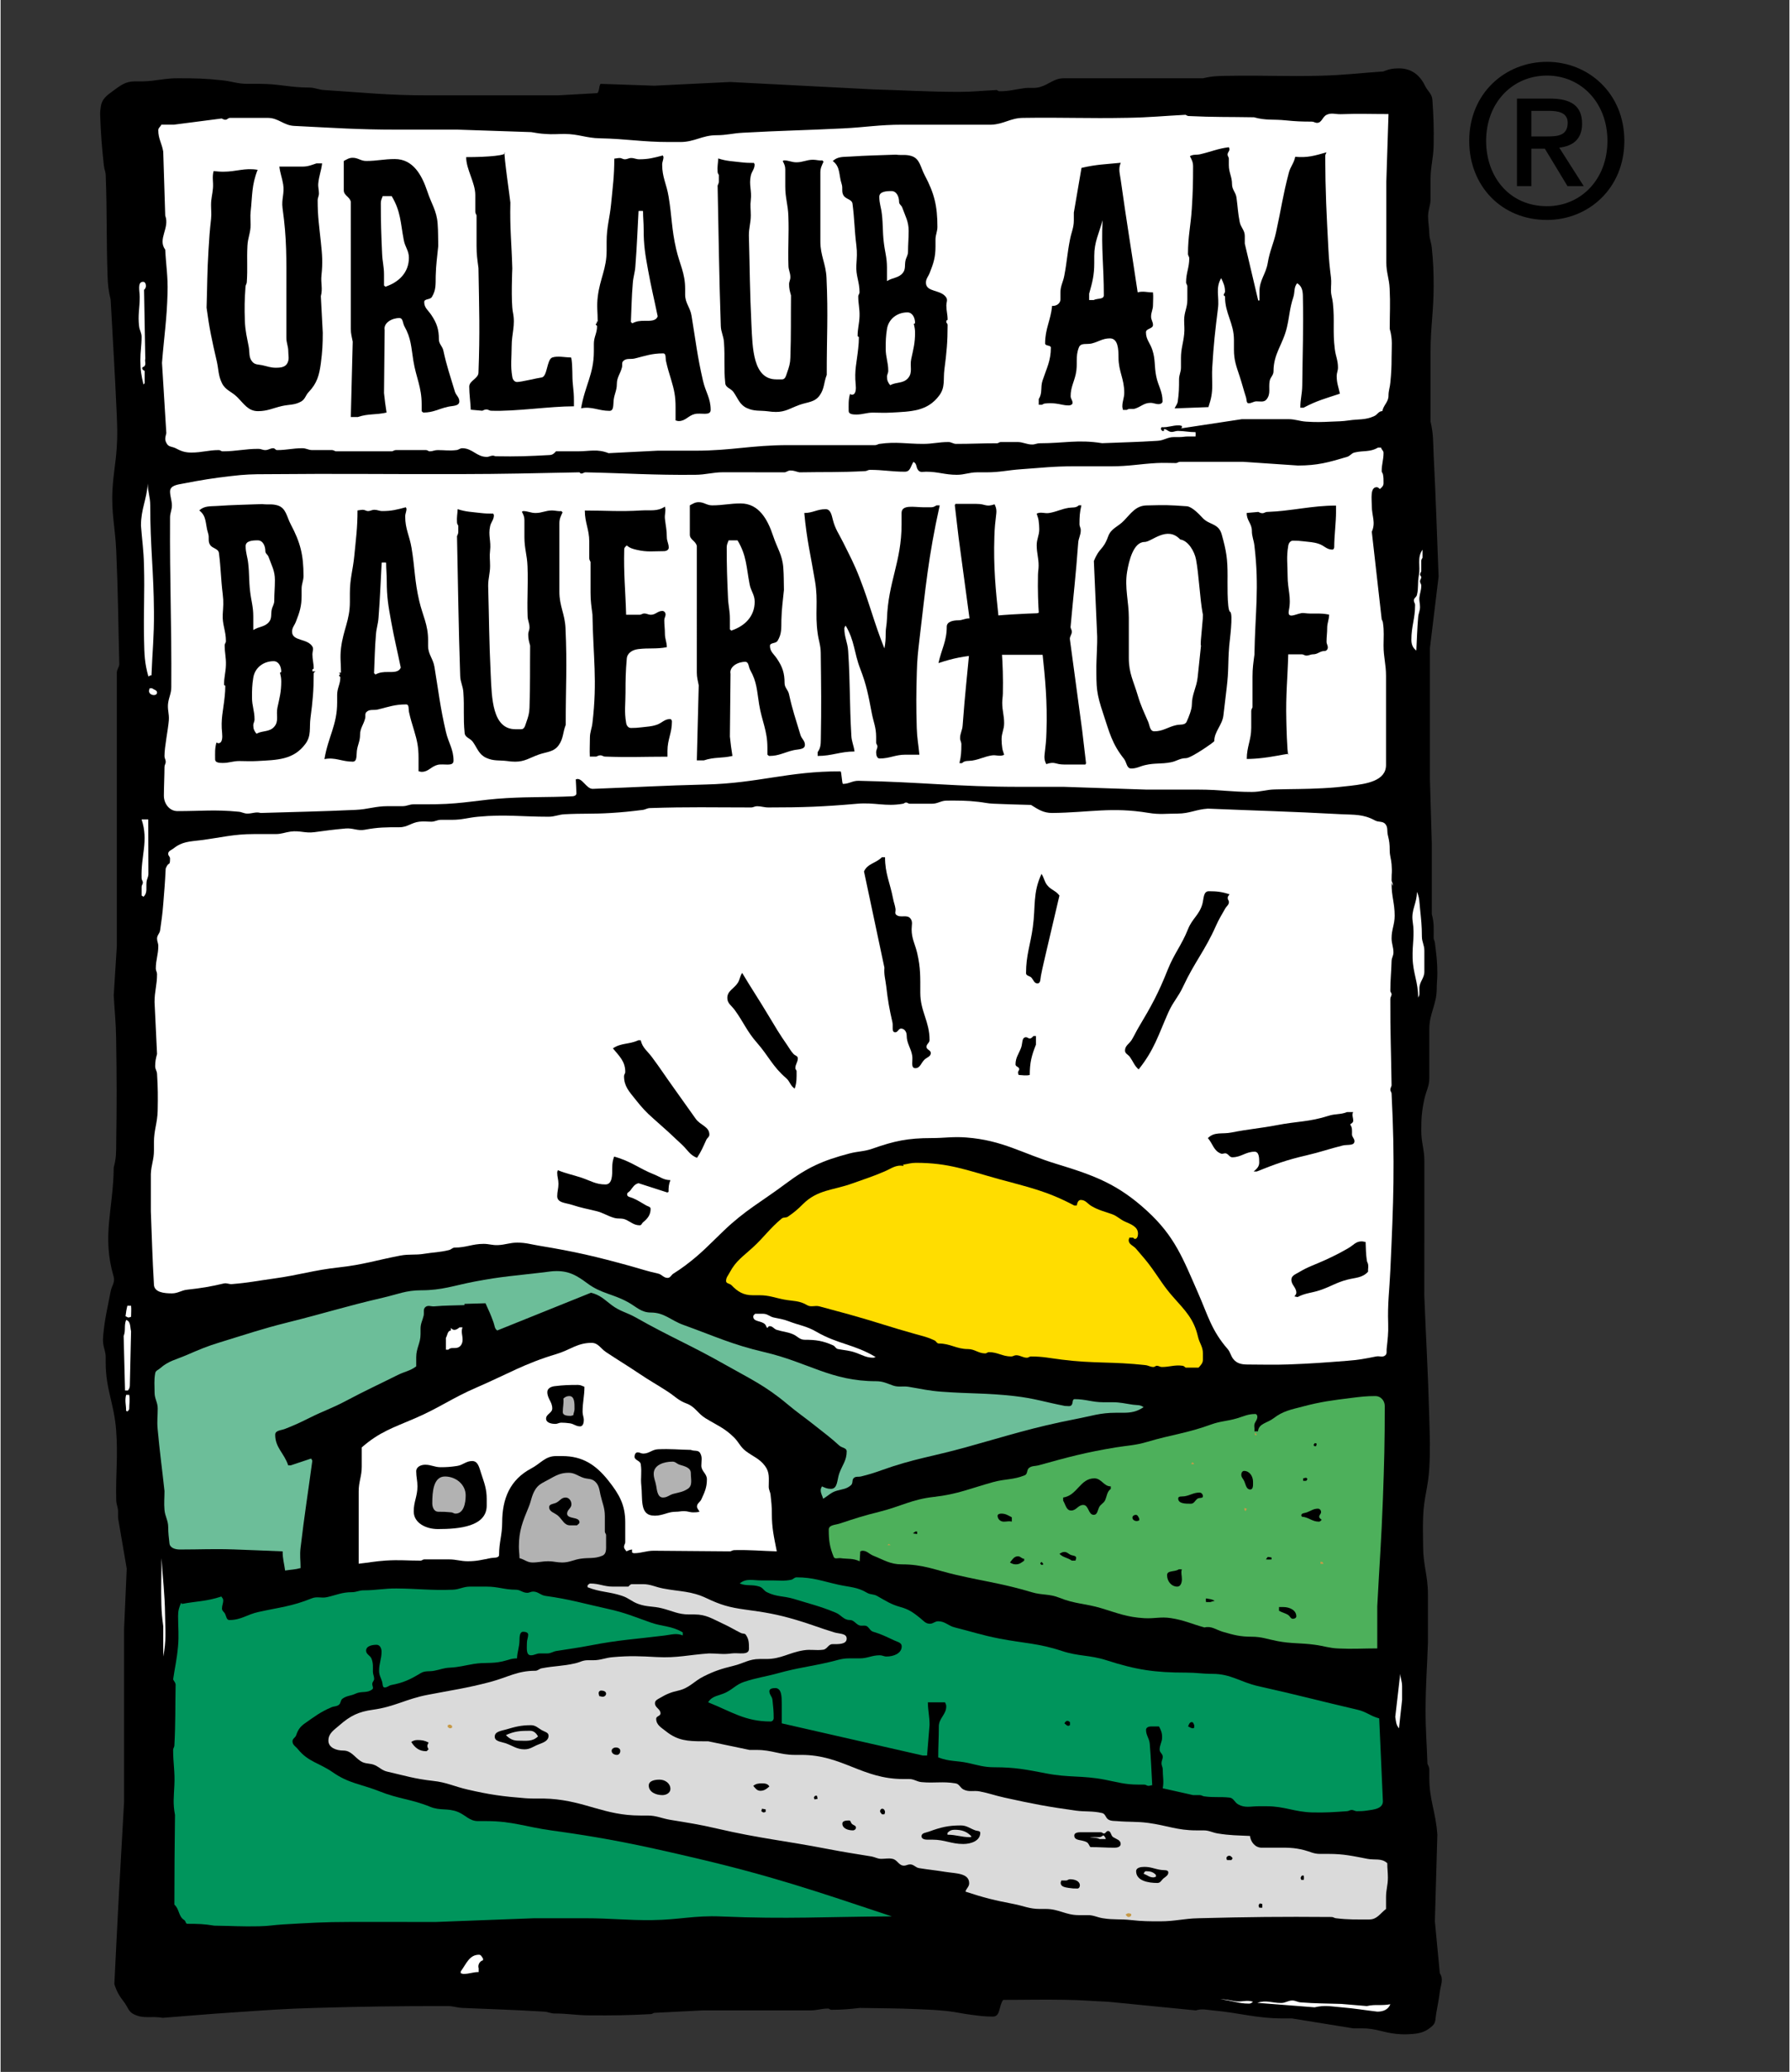 <?xml version="1.0" encoding="utf-8"?>
<!DOCTYPE svg PUBLIC "-//W3C//DTD SVG 1.1//EN" "http://www.w3.org/Graphics/SVG/1.1/DTD/svg11.dtd">
<svg xmlns="http://www.w3.org/2000/svg" xmlns:xlink="http://www.w3.org/1999/xlink" version="1.1" id="Ebene_1" x="0px" y="0px" width="70" height="81" viewBox="0 0 269.291 311.812" enable-background="new 0 0 269.291 311.812" xml:space="preserve">
<rect x="0" y="0" width="269.291" height="311.812" fill="#333333" stroke="none"/>
<path d="M210.518,10.289c1.827,0,3.119,0.966,3.911,2.607c0.407,0.85,1.059,1.21,1.117,2.142c0.175,2.642,0.232,4.143,0.187,6.797  c-0.035,2.037-0.466,3.178-0.466,5.214v2.887c0,1.024-0.372,1.583-0.372,2.607c0,1.012,0.162,1.594,0.186,2.607  c0.023,0.85,0.291,1.304,0.373,2.142c0.221,2.223,0.279,3.491,0.279,5.726c0,3.899-0.466,6.107-0.466,10.009v10.428  c0.454,1.92,0.372,3.073,0.466,5.028c0.36,7.123,0.465,11.173,0.744,18.296l-1.303,10.754v19.739l0.279,9.59v10.708  c0.372,1.338,0.279,2.188,0.279,3.584c0,0.279,0.162,0.431,0.186,0.698c0.222,1.804,0.373,2.84,0.373,4.656  c0,0.884-0.094,1.396-0.094,2.281c0,2.409-1.117,3.689-1.117,6.099v7.355c0,1.269-0.477,1.932-0.745,3.166  c-0.396,1.828-0.465,2.922-0.465,4.795c0,1.769,0.465,2.747,0.465,4.516c0.023,7.879-0.012,12.326-0.012,20.205  c0.28,7.111,0.548,11.127,0.745,18.25c0.082,3.014,0.175,4.725,0.012,7.728c-0.151,2.875-0.826,4.47-0.931,7.355  c-0.059,1.781-0.012,2.782,0,4.562c0.012,2.771,0.722,4.306,0.722,7.076v7.356c-0.128,3.887-0.338,6.075-0.35,9.962  c-0.012,3.213,0.175,5.028,0.279,8.24c0.151,0.314,0.279,0.524,0.279,0.885v1.211c0,3.375,0.989,5.19,1.211,8.565l-0.373,13.035  l0.745,7.821c0.605,0.908,0.14,1.711,0,2.794c-0.163,1.303-0.349,2.06-0.559,3.352c-0.116,0.71-0.023,1.292-0.559,1.77  c-0.896,0.814-1.676,1.105-2.887,1.21c-1.001,0.081-1.606,0.093-2.606-0.012c-1.968-0.209-3.049-0.826-5.028-0.826h-1.396  l-9.218-1.49h-1.211c-4.202,0-6.529-0.826-10.707-1.21c-0.989-0.081-1.606-0.303-2.561,0l-13.222-1.304  c-2.525-0.104-3.945-0.256-6.471-0.291c-3.632-0.058-5.681,0.012-9.312,0.012c-0.675,0.931-0.384,2.514-1.536,2.514  c-1.292,0-2.025-0.116-3.306-0.279c-1.42-0.174-2.211-0.407-3.631-0.559c-1.699-0.174-2.666-0.209-4.376-0.279  c-3.398-0.151-5.308-0.116-8.706-0.187c-1.688,0.187-2.642,0.28-4.33,0.28c-0.197,0-0.268-0.187-0.465-0.187  c-1.06,0-1.642,0.279-2.7,0.279h-16.201l-7.309,0.372c-0.186,0.082-0.314,0.187-0.512,0.187c-3.584,0.187-5.622,0.21-9.218,0.187  c-2.037-0.012-3.177-0.279-5.214-0.279c-0.629,0-0.966-0.245-1.583-0.279c-4.784-0.291-7.507-0.35-12.291-0.56  c-0.861-0.034-1.362-0.279-2.235-0.279c-7.81,0-12.209,0.059-20.019,0.279c-4.655,0.129-7.274,0.338-11.918,0.652  c-4.283,0.279-6.704,0.512-10.987,0.838c-1.688-0.314-2.852,0.222-4.376-0.559c-0.768-0.396-0.873-1.082-1.396-1.77  c-0.745-0.966-1.118-1.582-1.49-2.746c0.523-10.731,0.85-16.76,1.466-27.468v-26.023l0.396-9.032l-1.304-7.635v-0.931  c0-0.698-0.268-1.071-0.279-1.77c-0.093-4.108,0.291-6.425-0.012-10.521c-0.303-3.992-1.571-6.146-1.571-10.148v-0.838  c0-0.804-0.279-1.257-0.373-2.049c-0.058-0.466-0.035-0.745,0-1.21c0.245-2.607,0.629-4.039,1.117-6.611  c0.163-0.861,0.699-1.385,0.454-2.234c-1.804-6.168-0.058-10.021,0.012-16.434c0.396-1.42,0.361-2.293,0.373-3.771  c0.093-6.099,0.081-9.544-0.012-15.643c-0.035-2.526-0.221-3.945-0.361-6.471l0.465-7.402v-41.154c0-0.524,0.338-0.779,0.373-1.303  C17.7,93.308,17.7,89.548,17.409,82.915c-0.151-3.62-0.769-5.691-0.559-9.311c0.139-2.397,0.465-3.748,0.628-6.145  c0.14-2.025,0.082-3.189,0-5.214c-0.291-6.681-0.558-10.451-0.908-17.132c-0.314-1.351-0.419-2.153-0.465-3.538  c-0.198-5.924-0.058-9.265-0.279-15.177c-0.012-0.583-0.221-0.908-0.279-1.49c-0.314-2.956-0.454-4.655-0.559-7.635  c-0.012-0.478,0.035-0.745,0.093-1.21c0.163-1.129,0.85-1.665,1.77-2.328c1.152-0.838,1.92-1.49,3.352-1.49  c1.013,0,1.606,0.023,2.607-0.093c1.501-0.175,2.351-0.373,3.864-0.373c2.595,0,4.074,0.023,6.657,0.303  c1.49,0.151,2.316,0.536,3.818,0.536h1.862c2.911,0,4.539,0.559,7.449,0.559c0.885,0,1.362,0.326,2.235,0.372  c6.099,0.384,9.528,0.803,15.642,0.803h19.553l5.959-0.337c0.349-0.442,0.174-0.908,0.465-1.396l8.101,0.279l11.406-0.559  l21.647,1.118c4.935,0.14,7.729,0.349,12.663,0.372c2.27,0,3.55-0.174,5.819-0.279c0.151,0.059,0.244,0.187,0.419,0.187  c1.467,0,2.27-0.268,3.725-0.466c0.931-0.128,1.524,0.082,2.421-0.186c1.396-0.419,2.071-1.304,3.538-1.304h20.949  c1.525-0.361,2.433-0.349,4.004-0.372c5.342-0.093,8.345,0.127,13.688-0.012c3.689-0.093,5.772-0.396,9.45-0.64  C209.017,10.405,209.575,10.289,210.518,10.289L210.518,10.289z"/>
<path fill="#FFFFFF" d="M208.936,17.167l-0.326,10.161v12.197c0,1.536,0.431,2.386,0.5,3.911c0.116,2.351,0.012,3.689,0.012,6.052  c0.466,1.629,0.279,2.642,0.279,4.33c0,1.466-0.047,2.316-0.187,3.771c-0.069,0.756-0.278,1.187-0.278,1.955  c0,0.978-0.733,1.374-0.932,2.328c-0.559,0-0.71,0.512-1.21,0.745c-1.362,0.628-2.34,0.431-3.817,0.652  c-1.036,0.151-1.653,0.14-2.7,0.186c-1.455,0.07-2.281,0.093-3.726,0c-1.047-0.07-1.641-0.373-2.699-0.373h-6.983l-9.218,1.396  c0.058-0.058,0.104-0.081,0.186-0.093v-0.279c-0.174-0.035-0.279-0.093-0.465-0.093c-1.024,0-1.583,0.337-2.607,0.279  c-0.012,0.082-0.093,0.14-0.093,0.233c0,0.14,0.14,0.209,0.187,0.326h0.279v-0.279c0.349,0,0.512,0.244,0.838,0.372  c0.477,0.187,0.791-0.104,1.303-0.093c1.013,0.023,1.595,0.186,2.607,0.186c0.023,0.256,0.023,0.396,0,0.652h-1.117  c-0.523,0-0.78,0.089-1.304,0.089h-0.838c-0.966,0-1.467,0.5-2.421,0.559c-3.259,0.209-5.109,0.221-8.38,0.361  c-3.619-0.582-5.737,0.012-9.403,0.012c-0.442,0-0.676,0.186-1.118,0.186c-0.884,0-1.35-0.373-2.234-0.373h-2.514  c-0.233,0-0.326,0.187-0.559,0.187c-2.398,0-3.748,0.093-6.146,0.093c-0.466,0-0.698-0.279-1.164-0.279  c-1.489,0-2.327,0.279-3.817,0.279c-2.561,0-4.026-0.361-6.564,0c-0.256,0.035-0.384,0.187-0.651,0.187h-13.129  c-5.46,0-8.507,0.838-13.966,0.838h-5.68l-7.356,0.373c-1.688-0.675-2.839-0.279-4.655-0.279H83.61  c-0.256,0.314-0.524,0.535-0.931,0.559c-3.143,0.174-4.946,0.244-8.101,0.186c-0.186,0-0.279-0.093-0.465-0.093  c-0.373,0-0.559,0.187-0.931,0.187c-1.525,0-2.153-1.304-3.678-1.304c-0.361,0-0.536,0.245-0.885,0.279c-1.094,0.128-1.734,0-2.84,0  c-0.454,0-0.71,0.187-1.164,0.187c-0.233,0-0.326-0.187-0.559-0.187h-4.562c-0.268,0-0.384,0.187-0.652,0.187h-8.287  c-0.268,0-0.384-0.187-0.652-0.187h-2.979c-0.594,0-0.896-0.279-1.49-0.279c-1.49,0-2.328,0.279-3.817,0.279  c-0.245,0-0.314-0.279-0.559-0.279c-0.477,0-0.733,0.279-1.21,0.279c-0.407,0-0.617-0.186-1.024-0.186  c-2.106,0-3.294,0.373-5.4,0.373c-0.233,0-0.326-0.187-0.559-0.187c-1.618,0-2.525,0.373-4.144,0.373  c-0.954,0-1.536-0.209-2.374-0.652c-0.5-0.256-1.013-0.175-1.304-0.652c-0.384-0.628-0.256-0.904-0.093-1.625l-0.652-10.568  c0.326-4.097,0.722-6.413,0.838-10.521c0.07-2.537-0.221-3.98-0.349-6.518c-1.188-1.595,0.71-3.247,0-5.121l-0.303-9.637  c-0.209-1.257-0.745-1.932-0.745-3.212c0-0.373,0.314-0.5,0.465-0.838h1.862l7.216-0.931c0.209,0.082,0.326,0.186,0.559,0.186  c0.291,0,0.408-0.279,0.698-0.279h5.68c1.629,0,2.386,1.141,4.004,1.21c6.017,0.291,9.428,0.559,15.456,0.559h9.125l11.08,0.373  c0.815,0.151,1.304,0.221,2.142,0.279c1.129,0.082,1.757,0,2.887,0c2.083,0,3.224,0.617,5.307,0.652  c4.073,0.082,6.355,0.559,10.428,0.559h1.676c2.165,0,3.282-1.024,5.447-1.024c1.548,0,2.421-0.291,3.958-0.372  c5.877-0.326,9.207-0.361,15.083-0.652c3.48-0.175,5.446-0.559,8.938-0.559h13.407c1.897-0.082,2.852-1.001,4.749-1.024  c6.134-0.093,9.603,0.105,15.735-0.011c3.422-0.059,5.343-0.28,8.752-0.454c0.175,0.093,0.28,0.186,0.466,0.186  c3.817,0.186,5.994,0.117,9.823,0.186c1.804,0.512,2.934,0.268,4.796,0.466c1.513,0.151,2.386,0.187,3.91,0.187  c0.314,0,0.477,0.186,0.791,0.186c0.733,0,0.792-0.896,1.443-1.21c0.745-0.349,1.304-0.07,2.142-0.093  C204.559,17.086,206.142,17.167,208.936,17.167L208.936,17.167z"/>
<path fill="#FFFFFF" d="M21.459,42.412c0.291,0,0.419,0.314,0.419,0.605c0,0.256-0.093,0.442-0.279,0.605l0.186,10.381  c-0.104,0.396,0.128,0.722-0.093,1.071c-0.093,0.151-0.373,0.14-0.373,0.326c0,0.221,0.175,0.326,0.373,0.418v1.862  c-0.081,0.059-0.128,0.105-0.186,0.187c-0.326-1.385-0.465-2.211-0.465-3.631c0-1.385,0.186-2.153,0.186-3.538  c0-0.628-0.303-0.966-0.373-1.583c-0.209-1.711,0.093-2.701,0.093-4.423C20.947,43.785,20.551,42.412,21.459,42.412L21.459,42.412z"/>
<path fill="#FFFFFF" d="M207.353,67.361h0.465c0.059,0.326,0.373,0.454,0.373,0.791c0,1.071-0.279,1.676-0.279,2.747  c0,0.198,0.151,0.279,0.186,0.465c0.105,0.512,0.094,0.827,0.094,1.35c0,0.407-0.244,0.628-0.56,0.884  c-0.162-0.127-0.255-0.279-0.465-0.279c-1.024,0-0.745,1.773-0.745,2.797c0,1.524,0.629,2.525,0,3.911l1.49,13.175  c0.081,0.186,0.163,0.314,0.186,0.512c0.198,1.315,0.094,2.106,0.094,3.445c0,1.781,0.372,2.781,0.372,4.562v13.411  c0,2.397-2.933,2.84-5.308,3.119c-1.629,0.186-2.56,0.291-4.189,0.373c-2.816,0.151-4.435,0.104-7.263,0.186  c-1.35,0.035-2.095,0.373-3.445,0.373c-3.119,0-4.886-0.349-8.007-0.349h-7.821l-12.477-0.419h-6.611  c-9.488,0-14.815-0.722-24.301-0.908c-0.92-0.011-1.409,0.466-2.328,0.466c-0.163,0-0.209-1.887-0.372-1.887  c-7.915-0.023-12.396,1.794-20.298,1.98c-6.599,0.163-10.347,0.407-16.946,0.651c-1.024,0.093-1.676-1.852-2.607-1.421  c0.023,0.151,0.093,1.957,0.093,2.12c0,0.268-0.303,0.407-0.559,0.419c-3.875,0.186-6.087,0.058-9.962,0.279  c-4.108,0.232-6.401,0.85-10.521,0.919c-1.338,0.023-2.106,0.012-3.445,0.012c-0.663,0-1.012,0.279-1.676,0.279h-2.234  c-1.897,0-2.957,0.477-4.842,0.559c-5.563,0.256-8.717,0.291-14.292,0.465c-0.745-0.209-1.223,0.093-2.002,0.093  c-0.513,0-0.803-0.233-1.304-0.279c-3.573-0.349-5.622-0.093-9.218-0.093c-1.21,0-2.048-1.117-2.048-2.328  c0-1.013,0.093-3.295,0.093-4.308c0-0.314,0.187-0.477,0.187-0.792c0-0.326-0.187-0.512-0.187-0.838  c0-1.455,0.536-3.924,0.652-5.379c0.082-1.047-0.256-1.676-0.093-2.7c0.151-0.908,0.465-1.409,0.465-2.328  c0.058-9.951-0.245-15.561-0.187-25.512c0-0.71,0.28-1.106,0.28-1.816c0-0.709-0.28-1.389-0.28-2.099  c0-0.931,1.141-1.036,2.049-1.21c2.77-0.535,4.364-0.792,7.169-1.117c2.037-0.245,3.212-0.279,5.261-0.279  c11.278-0.104,17.632,0.012,28.91-0.012c7.123-0.012,11.126-0.128,18.25-0.268c0.082,0.093,0.151,0.186,0.279,0.186  c0.245,0,0.361-0.174,0.605-0.186c6.448,0.14,10.079,0.431,16.527,0.373c1.676-0.012,2.607-0.384,4.283-0.384  c3.596,0,5.622,0.012,9.218,0.012c0.325-0.082,0.5-0.279,0.838-0.279c0.535,0,0.826,0.163,1.35,0.279  c3.864-0.07,6.064,0.023,9.916-0.186c0.268-0.012,0.419-0.187,0.698-0.187c2.049,0,3.213,0.279,5.261,0.279  c0.85,0,0.839-0.787,1.304-1.485c0.594,0.349,0.303,0.787,0.745,1.299c0.291,0.337,0.71,0.186,1.164,0.186  c1.804,0,2.805,0.466,4.608,0.466c1.199,0,1.874-0.373,3.073-0.373h1.396c2.037,0,3.188-0.326,5.214-0.465  c3.084-0.21,4.818-0.442,7.914-0.442h5.68c2.654,0,4.155-0.338,6.797-0.489c1.118-0.059,1.758,0,2.887,0  c0.268,0,0.384-0.187,0.651-0.187h9.498l8.24,0.559c2.933,0,4.597-0.465,7.401-1.303c0.478-0.14,0.641-0.535,1.117-0.652  C205.176,67.769,206.142,68.083,207.353,67.361L207.353,67.361z"/>
<path fill="#FFFFFF" d="M22.157,72.766c0,1.28,0.373,1.979,0.373,3.259c0,6.285,0.512,9.823,0.559,16.108  c0.023,3.701-0.233,5.796-0.373,9.497c-0.186,0.023-0.326,0.07-0.466,0.187c-0.582-2.072-0.605-3.34-0.651-5.494  c-0.093-4.399,0.104-6.867-0.012-11.267c-0.058-2.327-0.279-3.643-0.454-5.959C21.133,76.595,21.983,75.268,22.157,72.766  L22.157,72.766z"/>
<path fill-rule="evenodd" clip-rule="evenodd" fill="#FFFFFF" d="M214.056,82.729v1.21c-0.093,0.175-0.186,0.268-0.186,0.466v1.49  c0,0.233-0.187,0.326-0.187,0.559c0,0.175,0.187,0.245,0.187,0.419c0,0.245-0.187,0.361-0.187,0.605  c0,0.268,0.187,0.384,0.187,0.652c0,0.698-0.198,1.082-0.28,1.769c-0.058,0.547,0.094,0.885,0.094,1.443  c0,0.605-0.232,0.943-0.279,1.536c-0.163,1.944-0.175,3.073-0.279,5.028c-0.547-0.418-0.745-0.931-0.745-1.629  c0-2.049,0.559-3.166,0.559-5.214c0-0.279-0.187-0.419-0.187-0.698c0-0.373,0.385-0.478,0.466-0.838  c0.268-1.094,0.07-1.781,0.279-2.887C213.788,85.138,213.183,83.985,214.056,82.729L214.056,82.729z"/>
<path fill="#FFFFFF" d="M22.437,103.585h0.373c0.291,0.232,0.745,0.268,0.745,0.651c0,0.233-0.233,0.373-0.465,0.373  c-0.373,0-0.745-0.233-0.745-0.605C22.344,103.841,22.414,103.736,22.437,103.585L22.437,103.585z"/>
<path fill="#FFFFFF" d="M142.455,120.488c1.851,0,2.909-0.023,4.748,0.186c0.861,0.093,1.362,0.244,2.235,0.279  c2.211,0.104,3.468,0.116,5.68,0.186c1.14,0.71,1.873,1.21,3.212,1.21c5.645-0.07,8.915-0.931,14.479-0.012  c1.688,0.28,2.665,0.105,4.376,0.105c1.804,0,2.759-0.628,4.562-0.745c7.798,0.326,12.221,0.419,20.019,0.838  c2.014,0.104,3.352-0.035,5.121,0.931c0.57,0.314,1.176,0.07,1.583,0.559c0.419,0.5,0.209,1.036,0.372,1.676  c0.222,0.861,0.279,1.385,0.279,2.281c0,0.827,0.221,1.269,0.279,2.095c0.105,1.595,0,0.802,0,2.396  c0,0.268,0.187,0.384,0.187,0.652c0,0.64-0.187-0.712-0.187-0.072c0,1.862,0.466,2.887,0.466,4.749c0,1.339-0.466,2.061-0.466,3.399  c0,0.838,0.279,1.303,0.279,2.142c0,0.512-0.268,0.791-0.279,1.303c-0.047,1.746-0.187,2.724-0.187,4.469  c0,0.209,0.187,0.303,0.187,0.512c0,0.279-0.187,0.419-0.187,0.698c-0.022,5.086,0.117,7.949,0.187,13.035  c-0.059,0.256-0.187,0.384-0.187,0.652c0,0.233,0.175,0.326,0.187,0.559c0.523,10.382,0.291,16.248-0.187,26.629  c-0.14,3.12-0.43,4.889-0.325,8.008c0.047,1.489-0.082,2.34-0.232,3.817c-0.035,0.361,0.081,0.687-0.187,0.932  c-0.396,0.372-0.861,0.081-1.396,0.186c-1.688,0.338-2.666,0.524-4.377,0.652c-3.444,0.268-5.389,0.419-8.845,0.547  c-2.328,0.081-3.632,0.012-5.959,0.012c-0.966,0-1.734-0.082-2.328-0.838c-0.396-0.513-0.419-1.001-0.838-1.49  c-2.444-2.805-2.968-5.062-4.47-8.473c-2.27-5.168-3.479-8.473-7.635-12.291c-4.399-4.039-7.891-5.342-13.594-7.076  c-5.319-1.618-8.124-3.585-13.687-4.004c-2.037-0.151-3.178,0.093-5.215,0.093c-3.503,0-5.552,0.419-8.845,1.583  c-1.327,0.466-2.177,0.384-3.538,0.745c-4.004,1.059-6.285,2.083-9.591,4.562c-3.643,2.723-6.017,3.922-9.311,7.076  c-2.188,2.095-3.352,3.399-5.773,5.214c-0.663,0.488-1.07,0.768-1.769,1.21c-0.361,0.222-0.454,0.652-0.885,0.652  c-0.617,0-0.85-0.524-1.443-0.652c-1.606-0.349-2.502-0.675-4.097-1.117c-5.319-1.467-8.345-2.176-13.78-3.072  c-1.28-0.209-2.002-0.466-3.305-0.466c-1.152,0-1.781,0.326-2.933,0.373c-0.838,0.035-1.303-0.187-2.141-0.187  c-1.7,0-2.631,0.559-4.33,0.559c-0.373,0-0.524,0.291-0.885,0.372c-1.42,0.35-2.281,0.326-3.725,0.559  c-1.396,0.233-2.246,0.012-3.631,0.279c-3.585,0.687-5.587,1.373-9.218,1.77c-3.84,0.419-5.947,1.152-9.776,1.676  c-2.467,0.338-3.841,0.641-6.331,0.838c-0.478,0.035-0.745-0.197-1.211-0.093c-2.106,0.488-3.34,0.698-5.493,0.931  c-0.919,0.093-1.396,0.559-2.328,0.559c-1.164,0-2.642-0.151-2.7-1.304c-0.256-4.294-0.291-6.727-0.466-11.033v-5.633  c0.058-1.385,0.466-2.153,0.466-3.538v-1.21c0-1.863,0.512-2.887,0.559-4.749c0.046-2.176,0.035-3.421-0.093-5.586  c-0.023-0.431-0.279-0.675-0.279-1.117c0-0.733,0.093-1.164,0.279-1.862l-0.372-7.821c0-1.641,0.372-2.549,0.372-4.189  c0-0.326-0.186-0.512-0.186-0.838c0-1.327,0.373-2.072,0.373-3.399c0-0.442-0.187-0.675-0.187-1.117  c0-0.524,0.396-0.745,0.466-1.257c0.209-1.524,0.349-2.386,0.465-3.91c0.209-2.747,0.233-2.617,0.373-5.375  c0.465-1.187,0.651-0.231,0.651-1.511c0-0.291-0.279-0.407-0.279-0.698c0-0.454,0.488-0.559,0.837-0.838  c1.269-1.013,2.398-1.013,4.004-1.21c3.154-0.396,4.924-0.931,8.101-0.931h3.259c0.885,0,1.362-0.256,2.235-0.373  c1.373-0.186,2.165,0.268,3.538,0.093c1.839-0.245,2.898-0.396,4.749-0.559c1.117-0.093,1.781,0.396,2.886,0.187  c2.002-0.373,3.178-0.373,5.214-0.373c1.199,0,1.793-0.698,2.98-0.838c0.698-0.082,1.105,0,1.815,0c0.57,0,0.872-0.279,1.443-0.279  h1.676c1.538,0,2.386-0.326,3.911-0.466c4.132-0.384,6.471,0,10.615,0c0.954,0,1.478-0.326,2.421-0.372  c2.677-0.14,4.213-0.023,6.89-0.187c1.885-0.116,2.968-0.232,4.841-0.465c0.431-0.047,0.675-0.268,1.118-0.279  c5.936-0.198,9.287-0.093,15.223-0.093c0.349,0,0.535-0.186,0.885-0.186c0.674,0,1.047,0.186,1.722,0.186  c5.214,0,8.171-0.105,13.361-0.559c2.677-0.233,4.248,0.465,6.891,0c0.186-0.023,0.267-0.186,0.465-0.186  c0.233,0,0.326,0.186,0.559,0.186h3.353C141.104,120.953,141.57,120.488,142.455,120.488L142.455,120.488z"/>
<path fill="#FFFFFF" d="M21.227,123.324h1.001c0,3.201,0.023,4.993,0.023,8.194c0,0.477-0.232,0.745-0.279,1.21  c-0.093,0.873,0.186,1.641-0.465,2.235c-0.093-0.07-0.175-0.14-0.279-0.187v-1.304c0-0.268,0.186-0.384,0.186-0.651  s-0.186-0.384-0.186-0.652C21.099,128.725,22.309,126.595,21.227,123.324L21.227,123.324z"/>
<path d="M132.679,129.005h0.465c0,2.479,0.745,3.806,1.211,6.238c0.116,0.617,0.291,0.966,0.372,1.583  c0.035,0.314-0.151,0.629,0.094,0.838c0.64,0.559,1.605-0.104,2.142,0.559c0.396,0.489,0.186,0.99,0.186,1.629  c0,1.432,0.513,2.2,0.838,3.585c0.524,2.258,0.466,3.631,0.466,5.959c0,2.828,1.396,4.295,1.396,7.123  c0,0.431-0.466,0.593-0.466,1.024c0,0.442,0.652,0.489,0.652,0.931c0,0.524-0.547,0.628-0.931,0.978  c-0.548,0.5-0.652,1.304-1.397,1.304c-0.744,0-0.349-1.129-0.466-1.862c-0.197-1.21-0.838-1.839-0.838-3.073  c0-0.512-0.325-1.024-0.838-1.024c-0.407,0-0.477,0.559-0.884,0.559c-0.594,0-0.291-0.919-0.419-1.49  c-0.478-2.072-0.688-3.282-0.932-5.4c-0.128-1.105-0.36-1.723-0.279-2.84l-3.072-14.479  C130.537,129.936,131.735,129.948,132.679,129.005L132.679,129.005z"/>
<path d="M156.701,131.519c0.396,0.594,0.407,1.117,0.838,1.676c0.581,0.745,1.303,0.826,1.861,1.583l-1.955,8.333  c-0.326,1.466-0.559,2.304-0.838,3.771c-0.081,0.466-0.035,1.118-0.512,1.118c-0.478,0-0.582-0.478-0.885-0.838  c-0.256-0.314-0.838-0.279-0.838-0.698c0-2.735,0.651-4.225,1.023-6.937C155.828,136.384,155.362,134.394,156.701,131.519  L156.701,131.519z"/>
<path d="M181.887,134.126c1.222,0,1.955,0.082,3.119,0.466c-0.14,0.198-0.279,0.314-0.279,0.559c0,0.244,0.187,0.361,0.187,0.605  c0,0.431-0.35,0.605-0.56,0.978c-0.559,1.001-0.931,1.56-1.396,2.607c-1.629,3.689-3.224,5.458-4.935,9.125  c-0.733,1.595-1.524,2.305-2.234,3.911c-1.524,3.445-2.106,5.61-4.469,8.566c-0.652-0.582-0.804-1.152-1.304-1.862  c-0.268-0.384-0.745-0.5-0.745-0.978c0-0.745,0.64-1.001,1.024-1.629c0.419-0.698,0.604-1.152,1.024-1.862  c1.943-3.248,2.979-5.145,4.376-8.659c0.988-2.479,2.083-3.667,3.072-6.146c0.617-1.548,1.676-2.118,2.142-3.724  C181.142,135.267,181.037,134.126,181.887,134.126L181.887,134.126z"/>
<path fill="#FFFFFF" d="M213.218,134.218c0.407,0.896,0.361,1.537,0.466,2.514c0.163,1.618,0.279,2.561,0.279,4.19  c0,0.85,0.372,1.292,0.372,2.141v3.166c0,1.023-0.745,1.49-0.745,2.514v0.838c0,0.232-0.104,0.349-0.186,0.559  c0-2.351-0.769-3.608-0.838-5.959c-0.059-2.141,0.338-3.375,0.012-5.493C212.311,136.953,213.218,135.976,213.218,134.218  L213.218,134.218z"/>
<path d="M111.636,146.417c1.49,2.491,2.421,3.841,3.911,6.332c1.083,1.804,1.688,2.84,2.886,4.562c0.35,0.5,0.523,0.861,0.931,1.304  c0.233,0.256,0.652,0.291,0.652,0.652c0,0.594-0.373,0.896-0.373,1.49c0,0.198,0.187,0.268,0.187,0.465  c0,1.024,0.035,1.641-0.279,2.607c-0.675-0.419-0.698-1.071-1.304-1.583c-2.025-1.734-2.618-3.305-4.375-5.307  c-1.537-1.746-1.991-3.061-3.352-4.935c-0.478-0.663-1.118-0.989-1.118-1.815c0-1.083,1.001-1.374,1.583-2.281  C111.31,147.382,111.287,146.94,111.636,146.417L111.636,146.417z"/>
<path d="M155.49,155.914h0.372v1.304c-0.675,1.688-0.931,2.747-0.931,4.562c-0.629,0.139-1.024,0.023-1.676,0  c-0.012-0.14-0.094-0.221-0.094-0.373c0-0.209,0.187-0.303,0.187-0.512c0-0.349-0.559-0.349-0.559-0.698  c0-1.036,0.478-1.56,0.838-2.514c0.244-0.628,0.059-1.583,0.745-1.583c0.232,0,0.326,0.187,0.559,0.187  C155.188,156.286,155.315,156.088,155.49,155.914L155.49,155.914z"/>
<path d="M95.993,156.56h0.373c0.268,1.141,0.978,1.583,1.676,2.514c1.269,1.699,1.932,2.747,3.166,4.469  c1.338,1.874,2.106,2.968,3.445,4.842c0.71,0.989,2.048,1.152,2.048,2.375c0,0.349-0.326,0.477-0.465,0.791  c-0.489,1.071-0.745,1.711-1.396,2.7c-1.071-0.419-1.409-1.175-2.235-1.955c-1.629-1.548-2.595-2.433-4.283-3.911  c-1.199-1.047-1.804-1.734-2.793-2.979c-0.931-1.164-1.676-1.956-1.676-3.445c0-0.268,0.187-0.384,0.187-0.651  c0-1.56-0.873-2.34-1.862-3.539C93.468,156.91,94.585,157.212,95.993,156.56L95.993,156.56z"/>
<path d="M202.696,167.366h0.92c-0.232,0.442,0.012,0.792,0.012,1.303c0,0.28-0.268,0.384-0.466,0.559  c0.35,0.478,0.279,0.896,0.279,1.49c0,0.419,0.372,0.605,0.372,1.024c0,0.733-1.059,0.477-1.769,0.652  c-2.153,0.535-3.329,0.989-5.494,1.49c-2.967,0.687-4.62,1.292-7.448,2.421h-0.466c0.466-0.396,0.838-0.733,0.838-1.35  c0-0.687-0.011-1.629-0.698-1.629c-1.338,0-2.013,0.838-3.352,0.838c-0.407,0-0.512-0.396-0.885-0.559  c-0.291-0.128-0.535,0.116-0.838,0c-1.094-0.431-1.188-1.432-1.955-2.328c1.001-1.001,2.142-0.559,3.538-0.838  c2.677-0.535,4.213-0.605,6.891-1.117c3.003-0.582,4.818-0.465,7.728-1.396C200.951,167.587,201.673,167.773,202.696,167.366  L202.696,167.366z"/>
<path d="M92.362,174.065c2.491,0.663,3.654,1.746,6.052,2.7c0.931,0.373,1.42,0.838,2.421,0.838  c-0.256,0.64-0.279,1.071-0.279,1.769c-0.07,0.046-0.116,0.07-0.186,0.093l-4.33-1.396c-0.629,0.14-0.861,0.617-1.257,1.117  c-0.163,0.209-0.466,0.279-0.466,0.559c0,0.396,0.477,0.407,0.838,0.559c0.826,0.349,1.257,0.675,2.049,1.117  c0.279,0.151,0.651,0.186,0.651,0.512c0,0.884-0.442,1.455-1.117,2.002c-0.198,0.151-0.245,0.466-0.512,0.466  c-0.873,0-1.315-0.478-2.095-0.838c-0.628-0.291-1.105-0.082-1.769-0.279c-1.083-0.314-1.606-0.756-2.7-1.024  c-1.42-0.35-2.247-0.478-3.631-0.932c-0.955-0.314-2.235-0.291-2.235-1.303c0-0.722,0.187-1.141,0.187-1.862  c0-0.652-0.187-1.024-0.187-1.676c0-0.151,0.047-0.233,0.093-0.373c1.338,0.535,2.165,0.664,3.538,1.117  c1.397,0.466,2.165,1.024,3.631,1.024c1.059,0,1.024-1.455,1.024-2.514C92.083,175.077,92.141,174.693,92.362,174.065  L92.362,174.065z"/>
<path fill="#FFDD00" d="M137.8,175c4.923,0,7.635,1.106,12.383,2.421c4.562,1.257,7.286,1.792,11.453,4.004h0.372  c0.07-0.384,0.209-0.838,0.605-0.838c0.733,0,1.001,0.57,1.629,0.931c1.106,0.64,1.874,0.779,3.073,1.21  c0.814,0.291,1.163,0.769,1.955,1.118c0.942,0.419,1.955,0.78,1.955,1.815c0,0.349-0.116,0.792-0.466,0.792  c-0.128,0-0.162-0.14-0.279-0.187h-0.559c-0.012,0.14-0.093,0.221-0.093,0.373c0,0.664,0.698,0.803,1.117,1.304  c0.954,1.14,1.56,1.769,2.421,2.979c1.199,1.676,1.792,2.734,3.166,4.282c1.815,2.049,3.107,3.294,3.724,5.96  c0.222,0.988,0.745,1.489,0.745,2.514v0.931c0,0.535-0.303,0.814-0.651,1.211h-1.956c-0.162-0.129-0.268-0.257-0.465-0.279  c-1.211-0.163-1.897,0.186-3.119,0.186c-0.291,0-0.454-0.186-0.745-0.186c-0.209,0-0.303,0.186-0.512,0.186  c-0.478,0-0.745-0.232-1.211-0.279c-4.911-0.559-7.763-0.209-12.663-0.838c-1.769-0.221-2.77-0.466-4.562-0.466  c-0.245,0-0.361,0.187-0.605,0.187c-0.652,0-0.978-0.372-1.63-0.372c-0.291,0-0.454,0.186-0.744,0.186  c-1.327,0-2.025-0.651-3.353-0.651c-0.232,0-0.325,0.187-0.559,0.187c-1.047,0-1.56-0.652-2.606-0.652  c-1.734,0-2.643-0.838-4.377-0.838c-0.314,0-0.372-0.338-0.651-0.466c-1.024-0.488-1.699-0.628-2.793-0.931  c-3.946-1.094-6.11-1.886-10.056-2.979c-1.734-0.478-2.735-0.733-4.47-1.211c-0.687-0.186-1.245,0.175-1.862-0.186  c-1.188-0.71-2.095-0.582-3.445-0.838c-1.431-0.268-2.258-0.652-3.724-0.652h-1.024c-1.362,0-2.235-0.512-3.166-1.489  c-0.268-0.291-0.838-0.244-0.838-0.652c0-0.547,0.314-0.826,0.559-1.304c0.931-1.745,1.99-2.386,3.445-3.724  c1.769-1.618,2.525-2.84,4.376-4.376c0.279-0.232,0.629-0.07,0.931-0.279c0.932-0.64,1.443-1.071,2.235-1.862  c2.246-2.247,4.551-2.072,7.542-3.166c1.861-0.675,2.933-0.989,4.748-1.769c1.071-0.454,1.734-1.059,2.887-0.838  c-0.012-0.082-0.035-0.128-0.093-0.186C136.601,175.174,137.031,175,137.8,175L137.8,175z"/>
<path d="M204.885,186.821c0.232,0,0.384,0.07,0.605,0.093c0.046,1.094,0.034,1.711,0.186,2.793c0.023,0.222,0.151,0.338,0.187,0.559  c0.081,0.419-0.035,0.687,0,1.117c-0.885,0.967-1.897,0.873-3.166,1.211c-1.652,0.431-2.479,1.048-4.097,1.583  c-1.292,0.431-2.153,0.396-3.352,1.023l-0.466-0.093c0.116-0.209,0.279-0.314,0.279-0.559c0-0.814-0.744-1.141-0.744-1.955  c0-0.617,0.593-0.803,1.117-1.117c1.478-0.885,2.443-1.141,4.004-1.862c1.361-0.629,2.152-1.024,3.444-1.77  C203.64,187.415,204.012,186.821,204.885,186.821L204.885,186.821z"/>
<path fill="#6CBE99" d="M83.703,191.294c1.956,0,3.084,0.698,4.656,1.862c2.083,1.536,3.771,1.548,6.052,2.793  c1.303,0.71,2.002,1.583,3.492,1.583c2.037,0,2.979,1.176,4.888,1.862c4.713,1.699,7.309,2.956,12.197,4.097  c6.599,1.536,10.033,4.376,16.806,4.376c1.036,0,1.595,0.314,2.561,0.652c0.85,0.291,1.432,0.046,2.328,0.186  c1.955,0.326,3.061,0.605,5.027,0.745c4.225,0.314,6.681,0.175,10.894,0.651c3.015,0.338,4.656,0.92,7.636,1.49  c0.407-0.012,0.814,0.151,1.023-0.187c0.187-0.303,0.059-0.838,0.419-0.838c1.699,0,2.631,0.466,4.33,0.466h1.396  c1.198,0,1.886,0.209,3.072,0.372c0.617,0.082,1.095-0.012,1.583,0.373c-1.023,0.675-1.839,0.838-3.072,0.838h-1.117  c-2.351,0-3.654,0.488-5.959,0.931c-6.588,1.28-10.196,2.49-16.667,4.283c-4.946,1.373-7.845,1.711-12.663,3.445  c-1.163,0.419-1.861,0.628-3.072,0.931c-0.396,0.093-0.698-0.047-1.024,0.187c-0.384,0.279-0.116,0.803-0.465,1.117  c-0.664,0.594-1.292,0.594-2.142,0.838c-0.885,0.256-1.258,0.733-2.049,1.21c-0.14-0.5-0.372-0.779-0.372-1.303  c0-0.233,0.093-0.35,0.186-0.559c0.489,0.221,0.804,0.372,1.351,0.372c1.036,0,0.908-1.361,1.257-2.328  c0.466-1.28,1.117-1.943,1.117-3.305c0-0.56-0.71-0.513-1.117-0.885c-1.339-1.223-2.211-1.851-3.631-2.979  c-1.618-1.292-2.607-1.933-4.19-3.259c-3.317-2.782-5.621-3.817-9.404-5.959c-5.156-2.922-8.252-4.155-13.408-7.076  c-1.385-0.78-2.363-0.908-3.631-1.862c-1.129-0.85-1.734-1.536-3.119-1.862l-14.106,5.68c-0.419-0.279-0.384-0.733-0.559-1.211  c-0.407-1.141-0.698-1.78-1.21-2.886l-3.166,0.093v0.187c-1.781,0.069-2.793,0.034-4.562,0.186c-0.5,0.035-0.908-0.221-1.303,0.094  c-0.396,0.314-0.175,0.814-0.279,1.304c-0.175,0.756-0.466,1.176-0.466,1.955v0.838c0,1.361-0.652,2.084-0.652,3.445v1.396  c-0.954,0.71-1.722,0.768-2.793,1.304c-3.049,1.524-4.819,2.315-7.821,3.91c-2.037,1.082-3.329,1.479-5.4,2.514  c-1.42,0.71-2.247,1.095-3.724,1.676c-0.617,0.245-1.49,0.21-1.49,0.885c0,1.955,1.339,2.747,1.956,4.609h0.373l3.072-1.024  c0.07,0.104,0.14,0.198,0.187,0.326c-0.687,5.098-1.164,7.984-1.769,13.082c-0.14,1.187,0,1.873,0,3.072  c-0.885,0.244-1.42,0.221-2.328,0.372c-0.151-1.129-0.373-1.745-0.373-2.886c-2.863-0.105-4.493-0.198-7.356-0.291  c-3.154-0.105-4.946,0.012-8.1,0.012c-0.71,0-1.513-0.233-1.583-0.932c-0.093-0.931-0.186-1.478-0.186-2.421  c0-1.035-0.466-1.583-0.559-2.606c-0.093-1.095,0-1.734,0-2.84c-0.396-3.644-0.698-5.715-1.036-9.358  c-0.105-1.187,0.012-1.873,0.012-3.072c0-0.942-0.465-1.432-0.465-2.374c0-1.141-0.105-1.815,0.093-2.933  c0.07-0.396,0.442-0.478,0.745-0.745c1.269-1.117,2.351-1.28,3.91-1.955c1.956-0.838,3.084-1.339,5.121-1.955  c3.934-1.199,6.146-1.979,10.149-2.98c5.61-1.396,8.718-2.421,14.339-3.724c2.235-0.513,3.48-1.118,5.773-1.118  c3.166,0,4.9-0.709,8.007-1.303c4.027-0.78,6.343-0.908,10.428-1.397C82.504,191.398,82.935,191.294,83.703,191.294L83.703,191.294z  "/>
<path fill="#FFFFFF" d="M19.085,196.508h0.559c0.058,0.651,0,1.024,0,1.676c-0.151,0-0.221,0.094-0.373,0.094  c-0.198,0-0.279-0.14-0.465-0.187C18.887,197.474,18.934,197.113,19.085,196.508L19.085,196.508z"/>
<path fill="#FFFFFF" d="M113.591,197.719h1.21c0.652,0,0.955,0.419,1.583,0.559c0.873,0.186,1.409,0.244,2.235,0.559  c1.617,0.628,2.688,0.71,4.189,1.583c3.271,1.896,5.68,1.861,8.938,3.817c-0.151,0-0.221,0.093-0.372,0.093  c-1.048,0-1.63-0.396-2.607-0.745c-1.001-0.36-1.652-0.36-2.7-0.559c-0.349-0.058-0.419-0.419-0.744-0.559  c-1.549-0.687-2.584-0.838-4.283-0.838c-0.769,0-1.071-0.547-1.77-0.838c-0.896-0.372-1.49-0.361-2.42-0.652  c-0.442-0.139-0.605-0.559-1.071-0.559c-0.163,0-0.256,0.14-0.326,0.279c-0.209-0.128-0.198-0.384-0.373-0.559  c-0.582-0.581-1.769-0.337-1.769-1.163C113.312,197.939,113.451,197.858,113.591,197.719L113.591,197.719z"/>
<path fill-rule="evenodd" clip-rule="evenodd" fill="#C69946" d="M98.135,197.812c0.163,0.081,0.256,0.151,0.373,0.279  C98.345,198.021,98.251,197.951,98.135,197.812L98.135,197.812z"/>
<path fill="#FFFFFF" d="M18.899,198.649c0.698,0.187,0.582,1.013,0.745,1.723l-0.186,8.193c-0.023,0.291-0.104,0.466-0.28,0.698  h-0.442l-0.209-8.193C18.875,200.186,18.55,199.534,18.899,198.649L18.899,198.649z"/>
<path fill="#FFFFFF" d="M69.084,199.767h0.454c-0.256,0.663,0.012,1.141,0.012,1.862c0,0.57-0.291,1.094-0.838,1.211  c-0.489,0.104-0.966-0.094-1.304,0.279h-0.372v-1.77c0.256-0.442,0.232-1.059,0.745-1.117v-0.373  c0.174,0.141,0.279,0.279,0.512,0.279C68.631,200.139,68.829,199.965,69.084,199.767L69.084,199.767z"/>
<path fill="#FFFFFF" d="M88.963,202.095c1.013,0,1.35,0.838,2.188,1.396c1.944,1.292,3.108,1.967,5.028,3.259  c1.641,1.105,2.63,1.618,4.283,2.7c1.07,0.698,1.583,1.327,2.793,1.769c1.327,0.489,1.676,1.502,2.886,2.235  c1.711,1.047,2.863,1.466,4.283,2.886c0.733,0.733,0.943,1.432,1.769,2.049c1.129,0.85,2.037,1.105,2.886,2.234  c0.733,0.978,0.559,1.886,0.559,3.119c0,0.501,0.233,0.769,0.279,1.257c0.117,1.06,0.187,1.677,0.187,2.747  c0,2.246,0.314,3.526,0.745,5.727c-2.468-0.07-3.864-0.233-6.332-0.187c-0.268,0-0.407,0.093-0.652,0.187l-11.545-0.094  c-1.164,0-1.816,0.373-2.979,0.373c-0.117,0-0.163-0.094-0.28-0.094v-0.465c-0.326,0.046-0.547,0.128-0.838,0.279  c-0.174-0.245-0.373-0.385-0.373-0.698c0-0.279,0.187-0.42,0.187-0.699v-2.979c0-2.62-0.896-4.19-2.514-6.239  c-1.909-2.409-3.9-3.724-6.983-3.724H83.61c-1.617,0-2.293,1.105-3.725,1.862c-3.189,1.688-4.376,4.539-4.376,8.146  c0,1.897-0.466,2.944-0.466,4.842c0,0.547-0.768,0.407-1.303,0.512c-1.315,0.257-2.06,0.466-3.398,0.466  c-1.117,0-1.723-0.279-2.84-0.279h-3.725c-0.232,0-0.326,0.187-0.559,0.187c-2.037,0-3.189-0.14-5.214-0.012  c-1.595,0.104-2.502,0.303-4.097,0.478V224.44c0-1.466,0.465-2.258,0.465-3.724v-2.887c2.677-2.34,4.737-2.968,8.007-4.376  c3.725-1.606,5.586-3.05,9.311-4.655c4.655-2.014,7.146-3.573,12.011-5.028C85.763,203.153,86.811,202.095,88.963,202.095  L88.963,202.095z"/>
<path d="M86.915,208.426c0.396,0,0.617,0.14,0.978,0.279c0,1.467-0.279,2.305-0.279,3.771c0,0.5,0.186,0.756,0.186,1.257  c0,0.419-0.14,0.931-0.559,0.931c-0.64,0-0.955-0.396-1.583-0.466c-0.478-0.058-0.768-0.093-1.257-0.093  c-0.35,0-0.536,0.187-0.885,0.187c-0.617,0-1.396-0.175-1.396-0.792c0-0.698,0.931-0.838,0.931-1.536  c0-1.001-0.745-1.466-0.745-2.467c0-0.56,0.57-0.827,1.118-0.885C84.773,208.449,85.553,208.426,86.915,208.426L86.915,208.426z"/>
<path fill="#FFFFFF" d="M18.899,209.916h0.465c0.14,0.791,0,1.28,0,2.095c0,0.198-0.163,0.279-0.279,0.419  c-0.058-0.059-0.104-0.081-0.186-0.093C18.899,211.394,18.666,210.823,18.899,209.916L18.899,209.916z"/>
<path fill="#B2B2B2" d="M85.611,210.102c0.827,0,0.792,1.129,0.792,1.956c0,0.372-0.151,0.559-0.187,0.931  c-0.163,0.012-0.256,0.093-0.419,0.093c-0.5,0-1.164-0.058-1.164-0.559c0-0.803,0.163-1.245,0.093-2.048  C85.006,210.229,85.239,210.102,85.611,210.102L85.611,210.102z"/>
<path fill-rule="evenodd" clip-rule="evenodd" fill="#4DB05B" d="M206.979,210.102c0.792,0,1.396,0.698,1.396,1.49  c0,5.446-0.081,8.531-0.279,13.966c-0.232,6.309-0.523,9.894-0.85,16.201v6.32c-2.281,0-3.572,0.116-5.854,0.012  c-1.397-0.059-2.153-0.373-3.538-0.559c-2.2-0.303-3.504-0.14-5.68-0.56c-1.467-0.278-2.316-0.651-3.818-0.651  c-1.733,0-2.711-0.256-4.376-0.745c-1.047-0.313-1.676-0.907-2.746-0.651c-1.968-0.535-3.062-1.105-5.075-1.408  c-1.536-0.232-2.443,0.104-4.003,0.012c-2.572-0.151-3.97-0.745-6.425-1.49c-2.421-0.733-3.98-0.628-6.332-1.582  c-1.536-0.617-2.595-0.361-4.189-0.839c-4.353-1.304-6.937-1.583-11.359-2.606c-3.178-0.733-4.935-1.583-8.193-1.583  c-1.746,0-2.665-0.663-4.283-1.304c-0.641-0.256-0.932-0.745-1.63-0.745c-0.128,0-0.209,0.07-0.325,0.094l-0.094,1.489  c-1.035-0.478-1.757-0.314-2.886-0.466c-0.396-0.046-0.873,0.187-1.024-0.186c-0.605-1.49-0.745-2.479-0.745-4.097  c0-0.745,0.978-0.699,1.676-0.932c2.305-0.768,3.608-1.188,5.959-1.769c3.213-0.803,4.9-1.874,8.193-2.235  c3.562-0.396,5.482-1.28,8.939-2.234c1.827-0.5,3.002-0.314,4.748-1.024c0.454-0.186,0.256-0.826,0.652-1.117  c0.441-0.326,0.86-0.232,1.396-0.372c4.492-1.245,7.041-1.943,11.639-2.7c1.851-0.303,2.956-0.303,4.748-0.838  c3.713-1.105,5.947-1.28,9.591-2.607c1.478-0.535,2.409-0.488,3.91-0.931c1.048-0.314,1.652-0.652,2.747-0.652  c0.209,0,0.326,0.21,0.326,0.419c0,0.559-0.466,0.792-0.466,1.351c0,0.325,0.081,0.523,0.012,0.838h0.547  c0.104-1.188,1.396-1.245,2.328-1.955c1.454-1.117,2.606-1.304,4.376-1.77c2.805-0.744,4.469-0.942,7.355-1.304  C204.757,210.207,205.56,210.102,206.979,210.102L206.979,210.102z"/>
<path fill="#C69946" d="M189.103,215.968c-0.093,0.023-0.187,0.023-0.279,0v-0.372C188.951,215.712,189.045,215.805,189.103,215.968  L189.103,215.968z"/>
<path d="M197.855,217.179c0.116,0.011,0.174,0.046,0.279,0.093l-0.094,0.372h-0.279c0-0.069-0.093-0.104-0.093-0.186  C197.669,217.329,197.809,217.283,197.855,217.179L197.855,217.179z"/>
<path d="M98.973,218.109c1.92-0.082,3.015,0.059,4.935,0.093c0.512,0.233,1.105-0.023,1.396,0.466  c0.373,0.629,0.187,1.164,0.187,1.908c0,0.861,0.838,1.188,0.838,2.049c0,1.222-0.326,1.921-0.838,3.026  c-0.198,0.442-0.652,0.582-0.652,1.07c0,0.338,0.256,0.489,0.372,0.792c-0.349,0.081-0.57,0.093-0.931,0.093  c-0.547,0-0.85-0.187-1.396-0.187c-0.477,0-0.733,0.094-1.21,0.094c-1.071,0-1.641,0.407-2.7,0.559  c-0.349,0.046-0.582,0.046-0.931,0c-1.827-0.245-1.373-2.631-1.583-4.47c-0.14-1.257,0.104-2.002-0.093-3.259  c-0.082-0.547-0.931-0.559-0.931-1.117c0-0.314,0.151-0.651,0.466-0.651c0.326,0,0.512,0.186,0.838,0.186  C97.646,218.761,98.065,218.145,98.973,218.109L98.973,218.109z"/>
<path d="M70.994,219.879c0.896,0,1.07,1.012,1.35,1.861c0.478,1.455,0.838,2.328,0.838,3.864c0,0.384,0,0.978,0,0.978  c0,3.176-4.179,3.538-7.356,3.538c-1.757,0-3.631-0.896-3.631-2.653c0-1.489,0.559-2.281,0.559-3.771  c0-0.885-0.187-1.397-0.187-2.281c0-0.652,0.699-0.979,1.35-0.979c0.92,0,1.409,0.373,2.328,0.373c0.966,0,1.513-0.047,2.467-0.187  C69.632,220.483,70.062,219.879,70.994,219.879L70.994,219.879z"/>
<path fill="#B2B2B2" d="M101.161,219.972c0.454,0,0.64,0.337,1.071,0.465c0.769,0.233,1.676,0.442,1.676,1.258  c0,0.942,0.314,1.873-0.466,2.374c-0.733,0.478-1.292,0.523-2.141,0.745c-0.629,0.163-0.931,0.559-1.583,0.559  c-0.792,0-0.896-0.989-1.024-1.77c-0.116-0.71-0.372-1.094-0.372-1.815C98.321,220.472,99.846,219.972,101.161,219.972  L101.161,219.972z"/>
<path fill="#C69946" d="M179.419,220.064c0.117,0.07,0.21,0.163,0.279,0.279c-0.186,0.012-0.279,0.023-0.465,0  C179.268,220.228,179.338,220.146,179.419,220.064L179.419,220.064z"/>
<path d="M187.194,221.368c0.826,0,1.35,0.803,1.35,1.629c0,0.478,0.059,1.164-0.419,1.164c-0.582,0-0.663-0.687-0.885-1.21  c-0.163-0.396-0.465-0.594-0.465-1.024C186.775,221.659,186.927,221.368,187.194,221.368L187.194,221.368z"/>
<path fill="#B2B2B2" d="M85.519,221.647c0.896,0,1.35,0.454,2.188,0.745c0.675,0.232,1.234,0.081,1.769,0.559  c0.628,0.57,0.652,1.21,0.838,2.048c0.279,1.223,0.652,1.909,0.652,3.166v2.328c0,0.232,0.186,0.325,0.186,0.559v1.396  c0,0.687,0.07,1.408-0.559,1.676c-1.199,0.512-2.06,0.257-3.352,0.466c-1.059,0.175-1.63,0.559-2.7,0.559  c-0.815,0-1.28-0.187-2.095-0.187c-0.931,0-1.443,0.187-2.375,0.187c-0.803,0-1.187-0.454-1.955-0.652  c0-0.675-0.093-1.047-0.093-1.722c0-2.409,0.571-3.783,1.49-6.006c0.396-0.966,0.407-1.618,0.931-2.514  c0.5-0.873,1.176-1.095,2.049-1.583C83.575,222.066,84.273,221.647,85.519,221.647L85.519,221.647z"/>
<path fill="#B2B2B2" d="M66.896,222.206c1.641,0,3.119,1.199,3.119,2.84c0,1.222-0.314,2.747-1.536,2.747  c-0.245,0-0.373-0.163-0.605-0.187c-0.769-0.081-1.222-0.093-2.002-0.093c-0.594,0-0.885-0.664-0.885-1.257  C64.988,224.511,65.151,222.206,66.896,222.206L66.896,222.206z"/>
<path d="M196.551,222.393l0.188,0.186c-0.047,0.105-0.117,0.187-0.188,0.279h-0.465v-0.372  C196.261,222.45,196.377,222.416,196.551,222.393L196.551,222.393z"/>
<path d="M164.661,222.485c1.071,0,1.396,1.211,2.468,1.211v0.372c-0.57,0.431-0.559,1.013-0.838,1.676  c-0.222,0.513-0.698,0.617-0.932,1.117c-0.221,0.478-0.256,1.117-0.791,1.117c-0.85,0-0.733-1.489-1.583-1.489  c-0.779,0-1.036,0.838-1.815,0.838c-0.745,0-0.826-0.85-1.21-1.489v-0.466C162.089,225.069,162.508,222.485,164.661,222.485  L164.661,222.485z"/>
<path d="M180.49,224.627c0.291,0,0.512,0.268,0.512,0.559c0,0.35-0.57,0.163-0.838,0.372c-0.372,0.291-0.5,0.745-0.978,0.745  c-0.803,0-1.909,0.012-1.909-0.791c0-0.384,0.559-0.268,0.932-0.326C179.105,225.046,179.582,224.627,180.49,224.627L180.49,224.627  z"/>
<path d="M85.053,225.372c0.523,0,0.884,0.5,0.884,1.023c0,0.594-0.652,0.804-0.652,1.397c0,0.884,1.862,0.419,1.862,1.304  c0,0.232-0.233,0.29-0.373,0.465h-1.024c-0.873,0-1.141-0.791-1.769-1.396c-0.536-0.512-1.397-0.594-1.397-1.35  c0-0.431,0.536-0.466,0.931-0.605C84.157,225.978,84.366,225.372,85.053,225.372L85.053,225.372z"/>
<path fill="#C69946" d="M187.24,226.955l0.373,0.093c-0.059,0.14-0.116,0.232-0.187,0.372l-0.187-0.186V226.955L187.24,226.955z"/>
<path d="M198.32,227.048c0.269,0,0.466,0.244,0.466,0.512c0,0.291-0.279,0.407-0.279,0.698c0,0.233,0.209,0.303,0.372,0.466  c-0.14,0.128-0.221,0.279-0.419,0.279c-1.036,0-1.524-0.675-2.561-0.745c0-0.081-0.093-0.104-0.093-0.186  c0-0.373,0.489-0.338,0.838-0.466C197.285,227.374,197.634,227.048,198.32,227.048L198.32,227.048z"/>
<path d="M150.648,227.793c0.651,0,1.013,0.256,1.583,0.559v0.64c-0.454-0.104-0.733,0.012-1.211,0.012  c-0.5,0-0.931-0.384-0.931-0.885C150.09,227.874,150.404,227.793,150.648,227.793L150.648,227.793z"/>
<path d="M170.899,227.979c0.291,0,0.373,0.314,0.513,0.559v0.279c-0.14,0.035-0.222,0.094-0.372,0.094  c-0.326,0-0.652-0.187-0.652-0.512C170.388,228.142,170.644,227.979,170.899,227.979L170.899,227.979z"/>
<path d="M137.706,230.493h0.279v0.372l-0.651-0.093C137.474,230.667,137.555,230.598,137.706,230.493L137.706,230.493z"/>
<path fill-rule="evenodd" clip-rule="evenodd" fill="#C69946" d="M133.702,232.355c0.117,0.046,0.198,0.104,0.28,0.186h-0.466  C133.574,232.46,133.621,232.413,133.702,232.355L133.702,232.355z"/>
<path d="M160.146,233.565c0.431,0,0.629,0.326,1.024,0.466c0.303,0.104,0.745,0.093,0.745,0.419c0,0.163-0.082,0.256-0.094,0.419  h-0.559c-0.663-0.478-1.28-0.442-1.862-1.024C159.669,233.693,159.831,233.565,160.146,233.565L160.146,233.565z"/>
<path fill-rule="evenodd" clip-rule="evenodd" fill="#C69946" d="M147.39,233.752l-0.093,0.186  C147.32,233.868,147.343,233.821,147.39,233.752L147.39,233.752z"/>
<path d="M153.162,234.217c0.396,0,0.536,0.373,0.932,0.373v0.279c-0.431,0.314-0.722,0.559-1.257,0.559  c-0.361,0-0.582-0.104-0.885-0.279C152.324,234.694,152.569,234.217,153.162,234.217L153.162,234.217z"/>
<path d="M190.779,234.311c0.209,0.023,0.349,0.047,0.558,0.093v0.279c-0.325,0.012-0.523,0.035-0.838,0  C190.569,234.52,190.65,234.427,190.779,234.311L190.779,234.311z"/>
<path fill="#FFFFFF" d="M24.229,234.496c0.198,3.329,0.489,5.227,0.535,8.566c0.035,2.433,0.198,3.853-0.279,6.238v-4.562  c-0.163-1.269-0.245-1.979-0.279-3.259C24.125,238.756,24.229,237.22,24.229,234.496L24.229,234.496z"/>
<path d="M156.701,235.055c0.128,0.117,0.221,0.21,0.279,0.373c-0.105,0.046-0.163,0.081-0.279,0.093  c-0.047-0.104-0.187-0.116-0.187-0.232S156.666,235.16,156.701,235.055L156.701,235.055z"/>
<path fill="#C69946" d="M198.693,235.055h0.279c0.069,0.094,0.139,0.175,0.186,0.28c-0.174,0.034-0.291,0.034-0.465,0V235.055  L198.693,235.055z"/>
<path d="M177.371,236.173h0.454c-0.163,0.559,0.011,0.907,0.011,1.489c0,0.513-0.186,1.117-0.697,1.117  c-0.896,0-1.537-0.826-1.537-1.723C175.602,236.289,176.754,236.615,177.371,236.173L177.371,236.173z"/>
<path fill="#00955C" d="M119.829,237.383c2.503,0,3.899,0.582,6.332,1.117c1.688,0.373,2.805,0.326,4.282,1.211  c0.513,0.303,0.967,0.174,1.49,0.465c1.327,0.745,2.071,1.27,3.538,1.677c1.28,0.349,1.955,0.85,2.979,1.676  c0.501,0.396,0.791,0.838,1.443,0.838c0.512,0,0.745-0.372,1.257-0.372c1.048,0,1.501,0.687,2.514,0.931  c2.607,0.651,4.062,1.164,6.704,1.676c3.666,0.71,5.854,0.687,9.404,1.862c2.537,0.838,4.166,0.582,6.703,1.396  c4.517,1.455,7.274,1.862,12.012,1.862c1.548,0,2.409,0.187,3.957,0.187c2.805,0,4.202,1.257,6.937,1.862  c5.819,1.292,9.078,2.188,14.897,3.538c1.327,0.303,1.944,0.954,3.259,1.304l0.559,12.522c-0.058,1.083-1.35,1.199-2.421,1.351  c-0.57,0.081-0.907,0.093-1.489,0.093c-0.314,0-0.478-0.187-0.792-0.187c-0.279,0-0.43,0.175-0.698,0.187  c-2.024,0.14-3.177,0.232-5.214,0.187c-2.712-0.07-4.179-0.932-6.89-0.932h-1.211c-1.198,0-2.036,0.303-3.072-0.279  c-0.559-0.313-0.675-0.954-1.304-1.023c-1.479-0.163-2.352,0.022-3.817-0.187c-0.256-0.035-0.384-0.187-0.652-0.187h-1.023  l-4.562-1.024c0.197-1.082,0-1.733,0-2.84c0-0.372-0.187-0.559-0.187-0.931c0-0.384,0.187-0.594,0.187-0.978  c0-0.454-0.466-0.617-0.466-1.07c0-0.745,0.373-1.118,0.373-1.863c0-0.663-0.163-1.047-0.466-1.629h-1.211  c-0.349,0-0.745,0.163-0.745,0.512c0,0.85,0.489,1.258,0.56,2.096c0.197,2.42,0.232,3.806,0.372,6.238  c-0.221,0-0.337,0.093-0.559,0.093c-0.268,0-0.384-0.187-0.651-0.187h-0.932c-1.978,0-3.084-0.372-5.027-0.744  c-3.364-0.652-5.39-0.279-8.753-0.932c-3.014-0.582-4.748-0.931-7.821-0.931c-1.583,0-2.467-0.314-4.003-0.652  c-1.723-0.372-2.828-0.186-4.47-0.838c0-1.815,0.093-2.84,0.093-4.655c0-1.257,1.117-1.77,1.117-3.026  c0-0.244-0.093-0.384-0.186-0.604h-2.584c0.023,1.326,0.256,2.071,0.256,3.398l-0.372,4.608h-0.651l-21.229-4.842  c0-1.163,0-1.815,0-2.979c0-0.978,0-2.327-0.978-2.327c-0.384,0-0.885,0.081-0.885,0.465c0,0.536,0.407,0.78,0.466,1.304  c0.116,1.06,0.186,1.676,0.186,2.747c0,0.268-0.198,0.512-0.466,0.512c-3.84,0-5.842-1.466-9.404-2.886  c0.617-1.024,1.629-0.955,2.7-1.49c1.094-0.547,1.548-1.198,2.7-1.583c1.956-0.651,3.131-0.756,5.121-1.304  c2.979-0.826,4.726-0.978,7.728-1.676c1.142-0.256,1.805-0.559,2.98-0.559h1.582c1.199,0,1.827-0.466,3.026-0.466  c0.407,0,0.617,0.187,1.024,0.187c1.07,0,2.281-0.466,2.281-1.536c0-0.559-0.617-0.651-1.117-0.885  c-1.211-0.559-1.886-0.919-3.166-1.304c-0.407-0.116-0.535-0.465-0.838-0.744c-0.396-0.373-0.92-0.012-1.396-0.279  c-0.501-0.279-0.722-0.745-1.304-0.745c-0.943,0-1.28-0.769-2.142-1.117c-2.363-0.978-3.794-1.292-6.238-2.049  c-1.571-0.478-2.63-0.291-4.097-1.024c-0.489-0.244-0.605-0.675-1.117-0.838c-1.117-0.372-1.897-0.035-2.979-0.466  c0.955-0.826,1.979-0.465,3.259-0.465h1.676c1.094,0,1.723,0.116,2.793-0.093C119.329,237.697,119.48,237.383,119.829,237.383  L119.829,237.383z"/>
<path fill="#DADADA" d="M88.777,238.313c1.338,0,2.06,0.466,3.398,0.466h2.328c0.175-0.174,0.303-0.372,0.559-0.372h1.583  c1.222,0,1.874,0.419,3.073,0.651c2.595,0.501,4.225,0.35,6.611,1.49c2.083,0.989,3.398,1.361,5.679,1.676  c3.084,0.419,4.842,0.698,7.821,1.583c2.235,0.663,3.457,1.187,5.68,1.862c0.769,0.232,1.862,0.128,1.862,0.931  c0,0.896-1.245,0.838-2.142,0.838c-0.628,0-0.779,0.757-1.396,0.838c-1.152,0.151-1.839-0.093-2.979,0.094  c-2.2,0.36-3.353,1.304-5.586,1.304h-1.024c-1.57,0-2.386,0.651-3.911,1.023c-1.792,0.442-2.816,0.757-4.469,1.583  c-1.524,0.757-2.153,1.758-3.817,2.142c-1.141,0.256-1.781,0.523-2.793,1.117c-0.36,0.21-0.745,0.373-0.745,0.792  c0,0.687,0.838,0.85,0.838,1.536c0,0.396-0.652,0.396-0.652,0.791c0,0.943,0.757,1.327,1.49,1.909  c1.734,1.385,3.271,1.489,5.494,1.489h0.838l6.238,1.304h1.118c2.233,0,3.446,0.745,5.679,0.745h1.024  c6.119,0,9.149,3.631,15.271,3.631h0.931c0.744,0,1.129,0.396,1.862,0.466c1.99,0.187,3.153-0.14,5.121,0.187  c0.581,0.093,0.687,0.675,1.21,0.931c0.85,0.419,1.49,0.104,2.421,0.279c1.455,0.279,2.281,0.617,3.725,0.932  c4.144,0.919,6.494,1.373,10.707,1.955c1.56,0.209,2.479,0.023,4.004,0.372c0.535,0.116,0.523,0.804,1.024,1.024  c0.431,0.197,0.745,0.151,1.21,0.187c1.839,0.162,2.922,0.034,4.749,0.279c2.793,0.384,4.341,1.117,7.169,1.117h1.118  c0.85,0,1.303,0.326,2.141,0.465c1.874,0.303,2.945,0.28,4.842,0.373c0.128,0.954,0.804,1.769,1.77,1.769h1.955  c1.746,0,2.782-0.069,4.47,0.373c0.896,0.232,1.396,0.559,2.327,0.559h1.304c2.304,0,3.608,0.314,5.866,0.745  c1.164,0.221,2.095-0.151,2.979,0.651c0,0.85,0.093,1.339,0.093,2.188c0,1.152-0.279,1.78-0.279,2.933v1.77  c-0.908,0.698-1.361,1.582-2.514,1.582c-1.955,0-3.084,0.047-5.028-0.186c-0.256-0.023-0.384-0.187-0.651-0.187  c-7.81-0.059-12.209-0.012-20.019,0.187c-2.258,0.046-3.515,0.465-5.773,0.465c-1.71,0-2.677,0-4.376-0.186  c-1.664-0.187-2.63-0.012-4.282-0.279c-0.873-0.14-1.351-0.466-2.235-0.466h-1.396c-1.956,0-2.979-0.931-4.935-0.931h-0.931  c-1.548,0-2.398-0.454-3.911-0.745c-2.863-0.547-4.48-0.943-7.263-1.862c0.14-0.513,0.559-0.722,0.559-1.257  c0-1.571-2.083-1.467-3.631-1.723c-1.514-0.244-2.397-0.314-3.911-0.559c-0.559-0.094-0.779-0.559-1.35-0.559  c-0.372,0-0.559,0.186-0.932,0.186c-0.779,0-0.966-0.872-1.722-1.023c-0.629-0.129-1.024,0-1.677,0  c-0.628,0-0.966-0.279-1.582-0.373c-2.55-0.419-3.98-0.628-6.519-1.117c-6.494-1.257-10.218-1.571-16.666-3.072  c-2.7-0.629-4.248-0.85-6.983-1.304c-1.338-0.221-2.083-0.652-3.445-0.652h-1.118c-5.352,0-8.17-2.141-13.5-2.514  c-1.479-0.104-2.339,0.023-3.818-0.093c-3.398-0.268-5.342-0.535-8.659-1.304c-2.037-0.466-3.131-1.082-5.214-1.304  c-2.735-0.303-4.213-0.779-6.89-1.396c-0.756-0.175-1.071-0.582-1.769-0.931c-0.803-0.396-1.49-0.151-2.235-0.652  c-0.978-0.663-1.42-1.583-2.607-1.583c-1.047,0-2.234-0.441-2.234-1.489c0-1.117,0.838-1.595,1.676-2.328  c1.618-1.42,2.887-2.036,5.028-2.327c3.282-0.454,4.946-1.606,8.194-2.235c3.712-0.721,5.842-0.989,9.497-1.955  c2.619-0.698,4.039-1.676,6.75-1.676c0.408,0,0.582-0.303,0.978-0.372c1.944-0.373,3.107-0.303,5.028-0.745  c0.722-0.163,1.118-0.466,1.862-0.466h0.838c1.175,0,1.816-0.372,2.979-0.465c2.572-0.222,4.039-0.151,6.611-0.012  c3.061,0.162,4.807-0.338,7.868-0.548c1.327,0,2.095,0.187,3.398,0c1.036-0.14,2.607,0.35,2.607-0.698c0-0.838,0-1.408-0.465-2.095  c-0.163-0.256-0.465-0.14-0.745-0.279c-1.059-0.523-1.629-0.908-2.7-1.396c-1.595-0.733-2.526-1.396-4.283-1.396h-0.838  c-1.629,0-2.514-0.536-4.097-0.932c-1.362-0.337-2.223-0.175-3.539-0.651c-0.978-0.35-1.432-0.885-2.421-1.211  c-1.99-0.663-3.271-0.535-5.214-1.303v-0.279C88.51,238.477,88.58,238.313,88.777,238.313L88.777,238.313z"/>
<path fill="#00955C" d="M70.667,238.779h2.514c1.711,0,2.665,0.466,4.376,0.466c0.698,0,1.024,0.466,1.723,0.466  c0.349,0,0.535-0.187,0.884-0.187c0.768,0,1.106,0.547,1.862,0.651c3.713,0.513,5.75,1.152,9.404,1.956  c2.561,0.559,3.945,1.175,6.424,2.048c1.862,0.652,3.143,0.478,4.842,1.49v0.454c-0.978-0.385-1.665-0.117-2.7,0.011  c-4.376,0.548-6.855,0.652-11.173,1.49c-1.991,0.384-3.12,0.512-5.122,0.838c-0.547,0.082-0.838,0.372-1.396,0.372h-1.117  c-0.536,0-0.815,0.279-1.35,0.279c-0.768,0-0.605-1.094-0.605-1.861c0-0.501,0.187-0.757,0.187-1.258  c0-0.325-0.419-0.419-0.745-0.419c-0.547,0-0.547,0.757-0.559,1.304c-0.023,1.06-0.326,1.642-0.372,2.7  c-0.885,0-1.374,0.279-2.235,0.466c-1.629,0.36-2.63,0.104-4.283,0.372c-1.408,0.233-2.2,0.489-3.631,0.559  c-0.919,0.047-1.431,0.303-2.328,0.466c-0.779,0.151-1.362-0.047-2.048,0.372c-1.571,0.955-2.572,1.42-4.376,1.77  c-0.407,0.069-0.605,0.373-1.024,0.373c-0.349,0-0.279-0.513-0.372-0.839c-0.187-0.64-0.466-1.001-0.466-1.676  c0-1.141,0.373-1.746,0.373-2.887c0-0.488-0.256-1.023-0.745-1.023c-0.698,0-1.583,0.186-1.583,0.884  c0,0.582,0.652,0.71,0.838,1.258c0.245,0.698,0.186,1.163,0.186,1.908c0,0.419,0.187,0.652,0.187,1.071  c0,0.313-0.256,0.431-0.28,0.744c-0.023,0.326,0.245,0.652,0,0.838c-0.78,0.629-1.606,0.222-2.514,0.652  c-0.733,0.349-1.292,0.279-1.955,0.745c-0.338,0.232-0.233,0.675-0.559,0.931c-0.349,0.279-0.71,0.198-1.117,0.372  c-1.665,0.71-2.525,1.386-4.004,2.421c-0.687,0.478-1.036,0.966-1.303,1.77c-0.128,0.396-0.559,0.512-0.559,0.931  c0,0.57,0.489,0.769,0.838,1.211c1.524,1.886,3.224,2.06,5.214,3.445c2.444,1.711,4.307,1.78,7.077,2.886  c2.886,1.152,4.76,1.152,7.635,2.328c1.49,0.604,2.596,0.151,4.097,0.745c1.222,0.488,1.757,1.396,3.073,1.396h1.304  c3.817,0,5.901,0.872,9.683,1.396c8.298,1.152,12.896,2.106,21.043,4.004c12,2.793,18.552,5.039,30.26,8.938  c-10.021,0.046-15.677,0.442-25.698,0.011c-4.039-0.174-6.296,0.501-10.335,0.548c-3.957,0.046-6.192-0.279-10.149-0.279h-7.635  l-14.805,0.559H52.511c-3.892,0-6.087,0.151-9.962,0.372c-1.409,0.082-2.211,0.256-3.631,0.279c-2.63,0.059-4.12-0.059-6.75-0.093  c-1.56-0.256-2.467-0.279-4.05-0.279c-0.279,0-0.233-0.419-0.466-0.559c-0.908-0.559-0.698-1.618-1.49-2.328  c0-5.261,0.035-8.24,0.093-13.501c-0.326-1.711-0.174-2.724-0.093-4.469c0.105-2.072-0.186-3.235-0.186-5.308  c0-0.268,0.174-0.396,0.186-0.651c0.187-3.585,0.117-5.622,0.187-9.218c-0.059-0.314-0.233-0.454-0.373-0.745  c0.279-1.921,0.559-3.003,0.733-4.935c0.163-1.781,0.012-2.817,0.012-4.609c0-0.803,0.139-1.28,0.465-2.002  c0.046,0.07,0.07,0.116,0.093,0.187c2.316-0.431,3.712-0.373,5.959-1.117c0.116,0.209,0.279,0.314,0.279,0.559  c0,0.5-0.187,0.756-0.187,1.257c0,0.349,0.314,0.489,0.466,0.792c0.198,0.396,0.209,0.931,0.651,0.931  c1.769,0,2.654-0.838,4.376-1.211c3.143-0.698,5.028-0.838,8.007-2.048c0.838-0.338,1.443,0.012,2.328-0.187  c1.432-0.326,2.247-0.745,3.725-0.745c0.698,0,1.071-0.279,1.769-0.279c1.92,0,3.015-0.291,4.935-0.279  c3.306,0.023,5.167,0.314,8.473,0.187C69.096,239.21,69.632,238.779,70.667,238.779L70.667,238.779z"/>
<path d="M181.468,240.549c0.512,0.116,0.873,0.093,1.304,0.372c-0.257,0.047-0.407,0.093-0.652,0.187h-0.651  C181.433,240.897,181.421,240.758,181.468,240.549L181.468,240.549z"/>
<path d="M193.106,241.853c0.931,0,1.955,0.465,1.955,1.396c0,0.244-0.268,0.372-0.512,0.372c-0.35,0-0.419-0.372-0.698-0.559  c-0.489-0.326-0.885-0.349-1.396-0.651v-0.559H193.106L193.106,241.853z"/>
<path fill-rule="evenodd" clip-rule="evenodd" fill="#C69946" d="M191.523,245.111l-0.093,0.186  C191.453,245.228,191.477,245.181,191.523,245.111L191.523,245.111z"/>
<path fill="#FFFFFF" d="M210.983,253.771v2.048l-0.466,4.283c-0.453-0.523-0.453-1.035-0.559-1.723l0.745-6.471  C210.751,252.642,210.983,253.036,210.983,253.771L210.983,253.771z"/>
<path d="M90.407,254.422c0.337,0,0.745,0.128,0.745,0.466c0,0.268-0.244,0.465-0.512,0.465c-0.198,0-0.314-0.081-0.512-0.093  c-0.023-0.175-0.093-0.279-0.093-0.465C90.034,254.585,90.197,254.422,90.407,254.422L90.407,254.422z"/>
<path d="M160.611,258.984c0.163,0,0.232,0.116,0.372,0.187v0.465c-0.081,0.012-0.14,0.094-0.232,0.094  c-0.279,0-0.372-0.222-0.605-0.373C160.262,259.171,160.379,258.984,160.611,258.984L160.611,258.984z"/>
<path d="M179.326,259.171c0.232,0,0.268,0.268,0.372,0.465v0.373c-0.069,0-0.104,0.093-0.186,0.093  c-0.314,0-0.454-0.163-0.745-0.279C178.884,259.52,179,259.171,179.326,259.171L179.326,259.171z"/>
<path fill="#C69946" d="M67.595,259.543c0.163,0,0.233,0.116,0.373,0.187v0.279c-0.104,0.012-0.163,0.093-0.279,0.093  c-0.163,0-0.233-0.116-0.373-0.187v-0.279C67.42,259.624,67.479,259.543,67.595,259.543L67.595,259.543z"/>
<path d="M79.839,259.636c0.698,0,1.036,0.396,1.629,0.745c0.431,0.256,1.024,0.326,1.024,0.838c0,0.769-0.78,1.036-1.49,1.304  c-0.827,0.314-1.257,0.745-2.142,0.745c-1.176,0-1.77-0.559-2.886-0.932c-0.675-0.221-1.583-0.256-1.583-0.978  c0-0.768,0.943-0.861,1.676-1.07C77.488,259.869,78.349,259.636,79.839,259.636L79.839,259.636z"/>
<path fill="#DADADA" d="M79.699,260.474c0.57,0,0.919,0.35,1.21,0.839c-0.838,0.838-1.792,0.651-2.979,0.651  c-0.792,0-1.304-0.279-1.862-0.838C77.36,260.532,78.268,260.474,79.699,260.474L79.699,260.474z"/>
<path d="M62.753,261.871c0.663,0,1.094,0.069,1.676,0.372c-0.058,0.198-0.186,0.303-0.186,0.512c0,0.21,0.116,0.326,0.186,0.513  c-0.151,0.081-0.186,0.279-0.373,0.279c-1.024,0-1.699-0.523-2.234-1.396C62.137,261.964,62.381,261.871,62.753,261.871  L62.753,261.871z"/>
<path d="M92.642,262.988c0.326,0,0.651,0.186,0.651,0.512c0,0.314-0.198,0.605-0.512,0.605c-0.384,0-0.792-0.222-0.792-0.605  C91.99,263.174,92.315,262.988,92.642,262.988L92.642,262.988z"/>
<path d="M99.206,267.83c0.838,0,1.629,0.559,1.629,1.396c0,0.594-0.617,0.931-1.21,0.931c-0.978,0-2.048-0.465-2.048-1.443  C97.576,267.992,98.484,267.83,99.206,267.83L99.206,267.83z"/>
<path d="M114.615,268.389c0.477,0,0.884,0.058,1.117,0.465c-0.431,0.373-0.768,0.652-1.35,0.652c-0.512,0-0.756-0.361-1.071-0.745  C113.719,268.436,114.091,268.389,114.615,268.389L114.615,268.389z"/>
<path d="M122.623,270.25h0.279c0.034,0.175,0.069,0.291,0.093,0.466l-0.466,0.094c0-0.117-0.093-0.163-0.093-0.279  C122.437,270.401,122.576,270.355,122.623,270.25L122.623,270.25z"/>
<path d="M114.615,272.206l0.559,0.093v0.373c-0.104,0.022-0.163,0.093-0.279,0.093c-0.163,0-0.233-0.104-0.373-0.187  L114.615,272.206L114.615,272.206z"/>
<path d="M132.725,272.206c0.257,0,0.419,0.256,0.419,0.512c0,0.128-0.069,0.21-0.093,0.326h-0.372  c-0.105-0.175-0.279-0.256-0.279-0.466C132.399,272.392,132.539,272.206,132.725,272.206L132.725,272.206z"/>
<path d="M127.744,273.975c0.232,0,0.232,0.291,0.372,0.466c0.221,0.268,0.651,0.256,0.651,0.605c0,0.244-0.221,0.419-0.465,0.419  c-0.733,0-1.583-0.291-1.583-1.024C126.72,274.01,127.312,273.975,127.744,273.975L127.744,273.975z"/>
<path d="M144.55,274.72c0.896,0,1.351,0.442,2.188,0.745c0.302,0.104,0.744,0.047,0.744,0.372c0,1.188-1.373,1.676-2.561,1.676  c-1.815,0-2.793-0.651-4.608-0.651h-0.838c-0.384,0-0.838-0.128-0.838-0.512c0-0.513,0.64-0.524,1.117-0.698  C141.535,274.999,142.652,274.72,144.55,274.72L144.55,274.72z"/>
<path fill="#DADADA" d="M143.619,275.371c1.07,0,1.839,0.245,2.561,1.024c-0.082,0.012-0.141,0.094-0.233,0.094  c-1.326,0-2.071-0.373-3.398-0.373v-0.279C142.851,275.512,143.165,275.371,143.619,275.371L143.619,275.371z"/>
<path d="M166.71,275.558c0.478,0,0.396,0.687,0.791,0.932c0.501,0.313,1.117,0.431,1.117,1.023c0,0.408-0.477,0.559-0.884,0.559  c-1.432,0-2.247-0.093-3.678-0.093c-0.222-0.268-0.245-0.57-0.559-0.745c-0.711-0.396-1.862-0.163-1.862-0.978  c0-0.547,0.756-0.512,1.304-0.512h2.699c0.198,0,0.269,0.186,0.466,0.186C166.384,275.93,166.431,275.558,166.71,275.558  L166.71,275.558z"/>
<path fill="#DADADA" d="M166.012,276.21c0.197,0.14,0.303,0.325,0.372,0.558h-0.931c-0.256-0.127-0.454-0.174-0.745-0.186  c-0.256-0.012-0.908-0.093-0.651-0.093h1.303C165.628,276.489,165.802,276.35,166.012,276.21L166.012,276.21z"/>
<path d="M184.959,279.282c0.245,0,0.361,0.187,0.513,0.372c-0.047,0.105-0.116,0.187-0.187,0.279h-0.651  c-0.023-0.104-0.094-0.163-0.094-0.279C184.54,279.434,184.738,279.282,184.959,279.282L184.959,279.282z"/>
<path d="M172.203,280.958c1.013,0,1.56,0.338,2.561,0.466c0.407,0.047,1.024-0.047,1.024,0.372c0,0.407-0.338,0.605-0.651,0.838  c-0.373,0.279-0.501,0.745-0.979,0.745c-1.431,0-3.212-0.338-3.212-1.77C170.946,281.062,171.656,280.958,172.203,280.958  L172.203,280.958z"/>
<path fill="#DADADA" d="M172.436,281.609c0.617,0,1.071,0.105,1.49,0.559v0.28c-0.14,0.012-0.221,0.093-0.372,0.093  c-0.617,0-0.92-0.338-1.49-0.559C172.169,281.808,172.227,281.609,172.436,281.609L172.436,281.609z"/>
<path d="M195.899,282.262h0.279c0.035,0.244,0.047,0.407,0,0.651h-0.372c-0.012-0.104-0.094-0.163-0.094-0.279  C195.713,282.471,195.83,282.401,195.899,282.262L195.899,282.262z"/>
<path d="M160.983,282.82c0.687,0,1.49,0.244,1.49,0.932c0,0.232-0.14,0.465-0.373,0.465c-0.512,0-0.803-0.012-1.303-0.093  c-0.548-0.082-1.211-0.187-1.211-0.745c0-0.151,0.07-0.232,0.093-0.372c0.269-0.012,0.431,0,0.699,0  C160.623,283.007,160.739,282.82,160.983,282.82L160.983,282.82z"/>
<path d="M189.568,286.451c0.14,0.035,0.232,0.07,0.372,0.094c0.012,0.221,0,0.337,0,0.559h-0.466  c-0.011-0.116-0.093-0.198-0.093-0.326C189.382,286.638,189.51,286.568,189.568,286.451L189.568,286.451z"/>
<path fill="#C69946" d="M169.782,287.941c0.163,0,0.268,0.059,0.419,0.093v0.279c-0.14,0.082-0.209,0.187-0.372,0.187  c-0.232,0-0.338-0.198-0.466-0.372C169.515,288.058,169.607,287.941,169.782,287.941L169.782,287.941z"/>
<path fill="#FFFFFF" d="M72.018,294.18c0.314,0,0.419,0.314,0.605,0.559v0.279c-0.512,0.116-0.815,0.71-0.652,1.211v0.559  c-0.896,0-1.385,0.279-2.281,0.279c-0.163,0-0.268-0.082-0.419-0.094v-0.279C70.121,295.529,70.575,294.18,72.018,294.18  L72.018,294.18z"/>
<path fill="#FFFFFF" d="M183.609,300.884c0.838,0,1.326,0.128,2.142,0.279c1.07,0.197,1.758-0.245,2.793,0.093  c-0.187,0.151-0.349,0.279-0.605,0.279C186.228,301.535,185.32,301.035,183.609,300.884L183.609,300.884z"/>
<path fill="#FFFFFF" d="M194.456,301.069c0.501,0,0.769,0.245,1.257,0.279c2.363,0.187,3.726,0.151,6.1,0.233l3.863,0.325  c1.351-0.313,2.177-0.011,3.538-0.278c-0.313,0.814-1.082,1.117-1.955,1.117c-2.095-0.245-3.294-0.478-5.4-0.652  c-1.571-0.128-2.502-0.36-4.05,0l-8.612-0.675c1.314-0.466,2.188,0.023,3.584,0.023  C193.444,301.442,193.793,301.069,194.456,301.069L194.456,301.069z"/>
<path fill-rule="evenodd" clip-rule="evenodd" d="M230.44,22.38h2.038l3.404,5.632h2.448l-3.688-5.791  c1.973-0.222,3.436-1.209,3.436-3.595c0-2.673-1.623-3.786-4.806-3.786h-4.995v13.172h2.163V22.38L230.44,22.38z M230.44,20.535  v-3.852h2.61c1.305,0,2.862,0.19,2.862,1.784c0,1.907-1.432,2.067-3.053,2.067H230.44L230.44,20.535z M244.441,21.202  c0-7.158-5.409-11.897-11.646-11.897c-6.299,0-11.707,4.739-11.707,11.897c0,6.778,4.868,11.899,11.707,11.899  C239.032,33.102,244.441,28.361,244.441,21.202L244.441,21.202z M241.895,21.202c0,5.821-4.009,9.831-9.1,9.831  c-5.662,0-9.162-4.421-9.162-9.831c0-5.791,4.009-9.829,9.162-9.829C237.886,11.373,241.895,15.411,241.895,21.202L241.895,21.202z"/>
<path fill-rule="evenodd" clip-rule="evenodd" d="M96.713,31.754c0,1.081,0.096,1.706,0.096,2.787c0,2.415,0.24,3.784,0.672,6.15  c0.493,2.702,0.889,4.228,1.441,6.918c-0.276,0.733-1.129,0.672-1.922,0.672c-0.769,0-1.249,0.036-1.922,0.385  c-0.036-0.096-0.096-0.156-0.192-0.192c0.108-2.283,0.096-3.592,0.288-5.862c0.072-0.973,0.312-1.525,0.384-2.499  c0.252-3.255,0.3-5.105,0.48-8.36C96.305,31.73,96.461,31.73,96.713,31.754L96.713,31.754z M99.692,23.395  c0.012,0.084,0.096,0.144,0.096,0.24c0,0.456-0.192,0.696-0.192,1.153c0,1.897,0.648,2.883,0.961,4.756  c0.517,3.099,0.444,4.925,1.153,7.976c0.541,2.318,1.345,3.58,1.345,5.958v0.865c0,1.285,0.757,1.91,0.961,3.171  c0.637,3.832,0.853,6.018,1.729,9.802c0.396,1.718,1.153,2.606,1.153,4.372c0,0.961-1.478,0.396-2.403,0.625  c-0.985,0.241-1.381,1.057-2.402,1.057c-0.192,0-0.3-0.06-0.48-0.096v-2.018c0-1.634-0.205-2.571-0.673-4.132  c-0.324-1.081-0.528-1.693-0.769-2.786c-0.096-0.469,0.048-1.153-0.433-1.153c-1.694,0-2.63,0.36-4.276,0.769  c-0.661,0.156-1.249-0.096-1.729,0.385c-0.264,0.264-0.096,0.6-0.192,0.96c-0.252,0.985-0.769,1.478-0.769,2.499  c0,0.949-0.36,1.465-0.48,2.402c-0.084,0.673,0.06,1.634-0.625,1.634c-1.67,0-2.643-0.709-4.276-0.385  c0.565-3.387,1.922-5.141,1.922-8.552v-1.153c0-1.045,0.48-1.598,0.48-2.643c0-0.132-0.192-0.156-0.192-0.288  c0-0.12,0.156-0.132,0.192-0.24c-0.108-0.036-0.06-0.192,0.096-0.192c0-1.466-0.168-2.294,0.012-3.748  c0.336-2.727,1.333-4.169,1.333-6.918v-1.345c0-2.223,0.457-3.46,0.673-5.67c0.252-2.654,0.48-4.156,0.48-6.822  c0.324-0.024,0.492-0.096,0.817-0.096c0.3,0,0.468,0.192,0.769,0.192c0.384,0,0.577-0.192,0.961-0.192  c0.469,0,0.733,0.192,1.201,0.192C97.542,23.971,98.335,23.755,99.692,23.395L99.692,23.395z"/>
<path fill-rule="evenodd" clip-rule="evenodd" d="M165.891,33.147c-0.204,4.408,0.192,6.883,0.192,11.291  c0,0.661-0.961,0.42-1.538,0.721h-0.672v-0.961c0.492-1.753,0.769-2.787,0.769-4.612v-1.057  C164.642,36.379,165.338,35.225,165.891,33.147L165.891,33.147z M168.629,24.499c-0.396,0.925-0.132,1.597,0,2.594  c0.926,6.595,1.562,10.306,2.547,16.9c0.865-0.216,1.405,0.012,2.307,0.012c0.071,0.745,0,1.177,0,1.922  c0,0.685-0.289,1.045-0.289,1.729c0,0.493,0.289,0.757,0.289,1.25c0,0.601-1.058,0.504-1.058,1.105c0,1.093,0.625,1.609,0.961,2.643  c0.48,1.465,0.276,2.426,0.577,3.94c0.288,1.489,0.961,2.271,0.961,3.796c0,0.276-0.301,0.432-0.577,0.432  c-0.492,0-0.757-0.192-1.249-0.192c-0.961,0-1.394,0.564-2.307,0.865c-0.456,0.144-0.853-0.096-1.249,0.192h-0.576  c-0.036-0.192-0.097-0.324-0.097-0.528c0-0.805,0.289-1.261,0.289-2.066c0-2.09-0.865-3.195-0.865-5.286  c0-1.237-0.061-2.882-1.297-2.882c-1.105,0-1.67,0.504-2.739,0.769c-0.757,0.18-1.634-0.144-1.922,0.577  c-0.588,1.465-0.132,2.499-0.48,4.036c-0.288,1.286-0.769,1.994-0.769,3.315c0,0.408,0.288,0.601,0.288,1.009  c0,0.264-0.312,0.384-0.576,0.384c-0.793,0-1.237-0.205-2.019-0.289c-0.588-0.06-0.948-0.06-1.537,0  c-0.192,0.012-0.301,0.096-0.48,0.192h-0.48v-0.865c0.601-0.913,0.229-1.741,0.576-2.786c0.625-1.886,1.25-2.967,1.25-4.949  c0-0.408-0.865-0.216-0.865-0.625c0-2.246,0.829-3.423,1.057-5.669c0.601,0.084,1.25-0.349,1.25-0.961v-1.057  c0-0.997,0.396-1.525,0.576-2.499c0.408-2.114,0.444-3.351,0.865-5.477c0.216-1.117,0.576-1.742,0.576-2.883v-1.153l1.153-6.727  C164.978,24.739,166.312,24.727,168.629,24.499L168.629,24.499z"/>
<path fill-rule="evenodd" clip-rule="evenodd" d="M136.512,47.013c0.769,0,1.153,0.817,1.153,1.585c0,0.096-0.108,0.108-0.192,0.144  c0.12,0.504,0.192,0.817,0.192,1.346c0,1.549-0.252,2.438-0.576,3.939c-0.24,1.105,0.264,2.03-0.48,2.883  c-0.733,0.841-1.706,0.541-2.691,1.057c-0.324-0.396-0.48-0.733-0.48-1.25c0-0.36,0.192-0.552,0.192-0.913  c0-1.297-0.384-2.018-0.384-3.315c0-1.166,0.012-1.838,0.191-2.979C133.677,47.998,134.975,47.013,136.512,47.013L136.512,47.013z   M134.109,28.755c0.781,0,1.153,0.853,1.153,1.633c0,0.384,0.36,0.504,0.48,0.865c0.48,1.334,0.961,2.09,0.961,3.508  c0,1.213-0.096,1.91-0.096,3.123c0,0.541-0.276,0.829-0.385,1.345c-0.145,0.697,0.048,1.273-0.385,1.826  c-0.648,0.817-1.513,0.685-2.402,1.249v-2.065c0-1.49-0.312-2.319-0.48-3.796c-0.191-1.634-0.096-2.595-0.288-4.229  c-0.107-1.009-0.385-1.573-0.385-2.594C132.283,28.827,133.316,28.755,134.109,28.755L134.109,28.755z M134.782,23.277  c0.889,0.12,1.441-0.06,2.307,0.192c1.309,0.384,1.381,1.682,2.018,2.883c1.466,2.75,1.922,4.661,1.922,7.783  c0,0.757-0.288,1.166-0.288,1.922v1.057c0,1.573-0.288,2.487-0.865,3.94c-0.216,0.564-0.576,0.877-0.576,1.489  c0,1.49,2.306,0.985,3.075,2.259c0.216,0.372,0,0.708,0,1.153c0,0.84,0.191,1.321,0.191,2.162c0,0.096-0.156,0.06-0.191,0.144v0.289  c0,0,0.191,0.168,0.191,0.336c0,2.606-0.144,4.096-0.48,6.678c-0.204,1.538,0.156,2.691-0.769,3.94  c-1.802,2.438-4.276,2.426-7.303,2.594c-1.045,0.06-1.646,0-2.69,0c-0.985,0-1.514,0.289-2.499,0.289  c-0.492,0-1.153-0.036-1.153-0.528c0-0.997-0.06-1.586,0.192-2.547c0.12,0,0.168,0.096,0.288,0.096c0.637,0,0.637-0.913,0.577-1.538  c-0.229-2.126,0.168-3.351,0.384-5.478c0.061-0.625,0.097-0.997,0.097-1.633c0-0.108-0.192-0.084-0.192-0.192  c0-1.165,0.252-1.813,0.288-2.979c0.036-1.165-0.192-1.813-0.192-2.979c0-0.252,0.192-0.373,0.192-0.625  c0-1.598-0.576-2.487-0.48-4.084c0.072-1.166,0.145-1.826,0-2.979c-0.3-2.427-0.264-3.82-0.576-6.246  c-0.084-0.697-0.974-0.661-1.346-1.249c-0.36-0.565-0.071-1.082-0.288-1.73c-0.456-1.381-0.168-2.607-1.345-3.459  c0.756-0.697,1.562-0.612,2.594-0.672C130.554,23.385,132.08,23.385,134.782,23.277L134.782,23.277z"/>
<path fill-rule="evenodd" clip-rule="evenodd" d="M193.852,113.57c-0.18-0.18-0.296-4.937-0.296-5.201  c-0.096-3.856,0.181-6.042,0.288-9.898h2.019c0.288,0,0.433,0.192,0.721,0.192c0.396,0,0.612-0.192,1.009-0.192  c0.709,0,1.021-0.5,1.729-0.5c0.276,0,0.48-0.252,0.48-0.528c0-0.336-0.192-0.529-0.192-0.865c0-0.805,0.097-1.261,0.097-2.065  c0-0.793,0.288-1.226,0.288-2.019c-1.646-0.312-2.167-0.027-3.824-0.231c-0.865-0.108-2.55,1.159-2.229-0.421  c0.397-1.961-0.192-3.135-0.192-5.141c0-1.777-0.204-2.823,0.096-4.564c0.061-0.396,0.312-0.769,0.721-0.769  c0.613,0,0.985,0.024,1.586,0.096c0.9,0.121,1.441,0.097,2.307,0.385c0.805,0.264,1.165,0.865,2.018,0.865  c0.192,0,0.288-0.192,0.288-0.384c0-1.742,0.274-3.626,0.274-5.367v-0.876c-3.676,0-6.688,0.826-10.364,0.958  c-0.288,0-0.433,0.192-0.721,0.192c-0.252,0-0.396-0.096-0.624-0.192l-1.734,0.153c-0.049,1.105,0.773,1.576,0.773,2.682  c0,0.889,0.288,1.381,0.384,2.258c0.757,6.354,0.108,9.994,0,16.384c-0.168,1.285-0.288,2.018-0.288,3.315v4.613  c-0.096,0.216-0.192,0.336-0.192,0.577v2.498c0,1.85-0.673,2.847-0.673,4.697C190.938,114.218,194.344,113.149,193.852,113.57  L193.852,113.57z"/>
<path d="M149.639,75.898c0.024,0.108,0.351,0.551,0.255,1.379c-0.156,1.333-0.252,2.126-0.288,3.459  c-0.312,9.213,1.481,14.414,1.277,23.639c-0.012,0.541-0.096,0.853-0.096,1.394c0,1.201,0.288,1.874,0.288,3.075  c0,0.949-0.385,1.453-0.385,2.402c0,0.504,0.036,0.805,0.097,1.297c0.048,0.408,0.191,0.66,0.288,1.057  c-0.673,0.312-1.189-0.037-1.922,0.096c-1.142,0.204-1.729,0.577-2.883,0.769c-0.601,0.097-1.105-0.048-1.538,0.385h-0.384  c0.252-1.069,0.288-1.729,0.288-2.835c0-0.36-0.192-0.552-0.192-0.913c0-0.769,0.337-1.166,0.385-1.922  c0.36-4.937,0.709-7.748,1.153-12.685c-0.049-0.264-0.192-0.396-0.192-0.672c0-0.457,0.349-0.701,0.288-1.153l-1.854-13.741  l-0.576-4.901l0.096-0.192h3.172C148.381,75.836,148.245,76.355,149.639,75.898L149.639,75.898z"/>
<path d="M157.414,114.995c-0.024-0.108-0.351-0.55-0.255-1.379c0.156-1.333,0.253-2.126,0.288-3.459  c0.312-9.213-1.481-14.414-1.277-23.639c0.012-0.541,0.096-0.853,0.096-1.394c0-1.201-0.288-1.874-0.288-3.075  c0-0.949,0.385-1.454,0.385-2.402c0-0.504-0.036-0.805-0.097-1.297c-0.048-0.408-0.191-0.661-0.288-1.057  c0.673-0.312,1.189,0.037,1.922-0.096c1.142-0.204,1.729-0.577,2.883-0.769c0.601-0.096,1.105,0.048,1.538-0.384h0.384  c-0.252,1.069-0.288,1.73-0.288,2.835c0,0.36,0.192,0.552,0.192,0.913c0,0.769-0.336,1.166-0.385,1.922  c-0.36,4.937-0.709,7.748-1.153,12.685c0.049,0.264,0.192,0.396,0.192,0.672c0,0.457-0.349,0.7-0.288,1.153l1.854,13.741  l0.576,4.901l-0.096,0.192h-3.171C158.672,115.058,158.807,114.539,157.414,114.995L157.414,114.995z"/>
<path d="M141.189,99.792c0.469-2.138,1.249-3.291,1.249-5.477c0-0.769,0.961-0.961,1.729-0.961c0.648,0,0.984-0.288,1.634-0.288  h0.961c0.637,0,1.045,0.036,1.634-0.192c0.781-0.312,7.075-0.577,7.543-0.577c0.289,0,0.433-0.192,0.721-0.192h1.25  c0.696,0,1.033-0.48,1.729-0.48c0.853,0,1.057,1.069,1.057,1.922c0,1.31-0.312,2.066-0.192,3.363  c0.036,0.409,0.289,0.637,0.289,1.057c0,0.228-0.061,0.36-0.097,0.577h-13.261C144.949,98.771,143.556,99.011,141.189,99.792  L141.189,99.792z"/>
<path fill-rule="evenodd" clip-rule="evenodd" d="M57.528,29.511h1.345c1.381,2.307,1.321,4,1.826,6.631  c0.192,1.045,0.769,1.574,0.769,2.643c0,2.198-1.465,3.676-3.555,4.372c-0.048-0.084-0.108-0.144-0.192-0.192v-1.634  c0-1.237-0.24-1.934-0.288-3.171c-0.132-2.955-0.192-4.636-0.192-7.591C57.239,30.148,57.384,29.896,57.528,29.511L57.528,29.511z   M53.011,23.746c0.805,0,1.213,0.48,2.018,0.48c1.682,0,2.643-0.289,4.324-0.289c2.703,0,4.048,2.331,4.9,4.901  c0.613,1.862,1.394,2.859,1.538,4.805c0.096,1.297,0.06,2.054,0.096,3.363c-0.168,1.766-0.336,2.75-0.384,4.517  c-0.024,1.261,0.072,2.102-0.577,3.171c-0.276,0.457-1.153,0.229-1.153,0.769c0,0.853,0.589,1.225,1.057,1.922  c0.841,1.249,1.153,2.186,1.153,3.699c0,0.709,0.528,0.997,0.672,1.682c0.529,2.427,1.021,3.772,1.73,6.15  c0.18,0.601,0.672,0.853,0.672,1.489c0,0.745-1.009,0.648-1.729,0.817c-1.429,0.324-2.186,0.865-3.651,0.865  c-0.132,0-0.18-0.145-0.289-0.192v-1.057c0-2.594-0.829-3.976-1.249-6.535c-0.336-2.066-0.324-3.375-1.345-5.189  c-0.276-0.492-0.192-1.249-0.769-1.249c-1.117,0-2.426,0.732-2.21,1.825l-0.096,9.466c0.12,1.153,0.205,1.79,0.384,2.931  c-1.657,0.384-2.703,0.132-4.324,0.672h-1.057l0.289-11.339c-0.132-0.732-0.289-1.165-0.289-1.922V30.376  c-0.144-0.769-1.057-0.937-1.057-1.729v-4.42C52.146,23.974,52.459,23.746,53.011,23.746L53.011,23.746z"/>
<path fill-rule="evenodd" clip-rule="evenodd" d="M75.881,22.954c-0.18,0.18,0.863,7.271,0.863,7.535  c-0.096,3.856,0.18,6.042,0.289,9.897c0,0-0.225,5.05,0.096,6.63c0.397,1.961-0.192,3.135-0.192,5.141  c0,1.778-0.204,2.823,0.096,4.564c0.06,0.396,0.312,0.769,0.721,0.769c0.612,0,3.09-0.609,3.69-0.681  c0.901-0.12,0.757-2.725,1.623-3.013c0.805-0.264,1.929,0,2.781,0c0.192,0,0.232,2.357,0.232,2.55c0,1.742,0.232,2.183,0.232,3.924  v0.877c-3.676,0-8.774,0.799-12.45,0.667c-0.288,0-0.432-0.192-0.721-0.192c-0.252,0-0.396,0.096-0.625,0.192l-1.734-0.154  c-0.048-1.105-0.232-2.372-0.232-3.477c0-0.889,1.358-1.204,1.391-2.086c0.231-6.258,0.107-9.37-0.001-15.76  c-0.168-1.285-0.288-2.018-0.288-3.315v-4.612c-0.096-0.216-0.192-0.336-0.192-0.577v-2.499c0-1.85-1.373-3.837-1.373-5.687  C73.426,23.649,76.374,23.374,75.881,22.954L75.881,22.954z"/>
<path d="M184.902,22.157c0.023,0.108,0.096,0.168,0.096,0.288c0,0.336-0.288,0.48-0.288,0.817c0,0.252,0.192,0.373,0.192,0.625  v0.961c0,1.141,0.48,1.742,0.48,2.883c0,0.829,0.564,1.201,0.673,2.018c0.191,1.417,0.204,2.247,0.48,3.652  c0.168,0.853,0.769,1.237,0.769,2.114v1.153l2.018,8.552h0.192v-1.345c0-1.754,0.961-2.595,1.249-4.324  c0.301-1.838,0.854-2.799,1.25-4.613c0.769-3.471,1.009-5.489,1.921-8.937c0.253-0.973,0.77-1.417,0.961-2.402  c1.851,0.168,2.932-0.168,4.709-0.673c-0.084,0.216-0.192,0.336-0.192,0.577c0.024,5.478,0.192,8.564,0.48,14.03  c0.084,1.646,0.181,2.583,0.385,4.229c0.084,0.732,0,1.177,0,1.921c0,0.757,0.216,1.177,0.288,1.922  c0.288,2.678-0.048,4.24,0.288,6.918c0.133,1.093,0.48,1.682,0.48,2.787c0,0.517-0.192,0.781-0.192,1.297  c0,1.044,0.265,1.621,0.48,2.643c-2.162,0.721-3.471,1.045-5.477,2.114h-0.48c0-1.321,0.276-2.042,0.288-3.363  c0.06-5.249,0.192-8.204,0.096-13.453c-0.012-0.816-0.168-1.514-0.864-1.922c-0.529,0.661-0.312,1.31-0.577,2.114  c-0.564,1.706-0.553,2.763-0.961,4.517c-0.612,2.63-2.018,3.928-2.018,6.63c0,0.601-0.469,0.854-0.577,1.442  c-0.204,1.081,0.217,1.934-0.48,2.787c-0.36,0.444-0.9,0.288-1.489,0.288c-0.48,0-0.721,0.288-1.201,0.288  c-0.36,0-0.276-0.528-0.384-0.864c-0.396-1.214-0.564-1.958-0.961-3.171c-0.505-1.525-0.865-2.426-0.865-4.036v-1.441  c0-2.595-1.346-3.94-1.346-6.535c0-0.12-0.191-0.12-0.191-0.24c0-0.216,0.191-0.312,0.191-0.528c0-0.817-0.24-1.286-0.576-2.018  c-0.901,1.513-0.265,2.763-0.48,4.517c-0.433,3.471-0.661,5.441-0.865,8.937c-0.06,1.033,0,1.609,0,2.643  c0,1.309-0.168,2.078-0.576,3.315l-5.093,0.192c0.18-0.396,0.42-0.625,0.48-1.057c0.18-1.285,0.192-2.018,0.192-3.315  c0-0.696,0.288-1.081,0.288-1.777v-1.441c0-1.393,0.336-2.174,0.48-3.556c0.084-0.829,0-1.321,0-2.162  c0-1.189,0.48-1.838,0.48-3.027v-2.018c0-0.252-0.192-0.372-0.192-0.625c0-1.417,0.48-2.186,0.48-3.604  c0-0.276-0.192-0.396-0.192-0.672c0-2.667,0.408-4.168,0.577-6.823c0.155-2.462,0.191-3.868,0.191-6.342  c0-0.625-0.191-0.997-0.48-1.538c0.529-0.312,0.949-0.156,1.538-0.288C182.26,22.83,183.196,22.373,184.902,22.157L184.902,22.157z"/>
<path d="M108.035,23.848c1.285,0.42,2.114,0.408,3.459,0.577c0.732,0.083,1.177,0.096,1.922,0.096  c0.012,0.084,0.096,0.144,0.096,0.24c0,0.697-0.432,1.009-0.576,1.682c-0.3,1.394,0.168,2.234,0,3.651c-0.108,0.889,0,1.406,0,2.307  c0,1.189-0.289,1.838-0.289,3.026c0.145,5.226,0.132,8.192,0.385,13.406c0.168,3.519,0.218,8.264,3.748,8.264h0.865  c0.504,0,0.6-0.588,0.769-1.057c0.288-0.816,0.456-1.333,0.48-2.21c0.12-3.651,0.06-5.718,0.096-9.369  c-0.18-0.637-0.288-1.021-0.288-1.682c0-0.42,0.192-0.637,0.192-1.057c0-0.685-0.276-1.045-0.288-1.729  c-0.097-2.919,0.096-4.577-0.013-7.495c-0.06-1.73-0.468-2.691-0.468-4.42v-2.595c0-0.504-0.156-0.805-0.385-1.249  c0.072,0,0.108-0.096,0.192-0.096c0.732,0,1.141,0.289,1.874,0.289c0.984,0,1.513-0.385,2.498-0.385c0.54,0,0.865,0.156,1.394,0.096  l0.191,0.192c-0.275,0.601-0.479,0.973-0.479,1.634V36.34c0,2.163,0.828,3.327,0.925,5.477c0.264,5.682,0.023,8.913,0.035,14.606  c-0.456,1.165-0.336,2.054-1.057,3.075c-0.757,1.069-1.838,0.997-3.075,1.442c-1.345,0.492-2.078,1.057-3.507,1.057  c-0.468,0-0.745-0.036-1.201-0.096c-1.237-0.156-2.042,0.036-3.171-0.48c-1.105-0.504-1.321-1.405-2.018-2.402  c-0.396-0.577-1.189-0.649-1.249-1.346c-0.24-2.39-0.024-3.76-0.192-6.15c-0.06-0.973-0.457-1.526-0.48-2.499  c-0.276-8.216-0.3-12.864-0.48-21.093c0.084-0.228,0.192-0.372,0.192-0.624v-0.961c-0.096-0.18-0.18-0.276-0.192-0.48  C107.878,25.073,107.999,24.641,108.035,23.848L108.035,23.848z"/>
<path d="M47.539,24.593h0.865c-0.144,1.165-0.457,1.814-0.577,2.979c-0.06,0.588,0.097,0.937,0.097,1.538  c0,0.42-0.192,0.637-0.192,1.057c0,2.438,0.228,3.82,0.48,6.246c0.204,1.934,0.3,3.063,0.096,4.997  c-0.132,1.226,0.217,1.982-0.096,3.171l0.288,5.477c0,1.802-0.06,2.835-0.288,4.612c-0.24,1.802-0.577,3.015-1.826,4.324  c-0.492,0.517-0.528,1.093-1.153,1.441c-0.997,0.553-1.766,0.421-2.883,0.673c-1.393,0.324-2.174,0.769-3.604,0.769  c-1.465,0-2.09-1.081-3.123-2.114c-0.853-0.853-1.778-1.021-2.306-2.114c-0.564-1.177-0.48-1.994-0.769-3.267  c-0.721-3.123-1.117-4.901-1.538-8.072c0.108-3.375,0.084-5.285,0.289-8.648c0.108-1.826,0.18-2.883,0.384-4.708  c0.084-0.817,0-1.285,0-2.114c0-0.985,0.204-1.525,0.288-2.499c0.084-0.997-0.156-1.622,0.096-2.594  c0.565,0.048,0.877,0.096,1.441,0.096c2.018,0,3.195-0.612,5.189-0.288c-0.924,2.331-0.78,3.844-1.057,6.342  c-0.072,0.733,0,1.177,0,1.922c0,1.25-0.42,1.922-0.48,3.171c-0.108,2.138,0.048,3.352-0.096,5.478  c-0.012,0.264-0.18,0.409-0.192,0.672c-0.144,2.006-0.168,3.171-0.096,5.189c0.061,1.513,0.3,2.366,0.577,3.844  c0.168,0.901-0.036,1.633,0.577,2.306c0.396,0.432,0.877,0.36,1.441,0.48c0.793,0.168,1.249,0.384,2.066,0.384  c0.757,0,1.478-0.084,1.778-0.769c0.264-0.601,0.096-1.021,0.096-1.682c0-0.805-0.289-1.261-0.289-2.066v-7.207  c0-4.803,0.084-7.531-0.576-12.3c-0.18-1.369,0.312-2.198,0.096-3.556c-0.168-1.045-0.444-1.633-0.576-2.69h3.459  C46.266,25.073,46.746,24.857,47.539,24.593L47.539,24.593z"/>
<path d="M140.898,76.054h0.479c-1.734,7.837-2.117,12.336-3.062,20.292c-0.216,1.854-0.335,2.919-0.383,4.786  c-0.096,3.291-0.108,5.133-0.012,8.423c0.048,1.568,0.251,2.465,0.395,4.021h-2.106c-1.532,0-2.345,0.574-3.876,0.574  c-0.419,0-0.526-0.539-0.526-0.957c0-0.335,0.191-0.526,0.191-0.861c0-0.239-0.191-0.335-0.191-0.575v-0.861  c0-1.447-0.407-2.225-0.67-3.637c-0.503-2.608-0.767-4.14-1.724-6.604c-0.957-2.489-0.825-4.2-2.201-6.509  c-0.072,0.155-0.191,0.251-0.191,0.431c0,1.34,0.49,2.07,0.574,3.398c0.323,4.953,0.191,7.777,0.479,12.73  c0.048,0.933,0.359,1.459,0.479,2.393c-2.178,0-3.374,0.67-5.552,0.67v-0.574c0.442-0.61,0.467-1.149,0.479-1.915  c0.096-5.073,0.048-7.945-0.012-13.018c-0.012-1.173-0.311-1.807-0.467-2.967c-0.419-3.003,0.107-4.762-0.383-7.753  c-0.67-4.032-1.256-6.258-1.627-10.337c1.269,0,1.938-0.575,3.206-0.575c0.767,0,0.91,0.897,1.102,1.627  c0.358,1.388,0.896,2.07,1.531,3.35c1.017,2.046,1.663,3.23,2.488,5.36c1.592,4.093,2.106,6.545,3.733,10.625  c0.155-0.849,0.191-1.376,0.191-2.249c0-0.838,0.167-1.316,0.191-2.154c0.18-5.624,2.201-8.636,2.201-14.262v-1.723  c0-1.316,1.938-0.862,3.255-0.862h1.244C140.456,76.341,140.623,76.198,140.898,76.054L140.898,76.054z"/>
<path d="M100.008,76.246c0.191,0.669-0.072,1.124,0,1.818c0.119,1.077,0.287,1.687,0.287,2.776c0,0.622,0.288,0.957,0.288,1.579  c0,0.347-0.371,0.527-0.718,0.527c-1.591,0-2.524,0.167-4.068-0.191c-0.622-0.144-1.041-0.251-1.532-0.67  c-0.179,0.18-0.383,0.311-0.383,0.575c-0.096,3.841,0.18,6.018,0.287,9.859h2.01c0.287,0,0.431-0.191,0.718-0.191  c0.395,0,0.61,0.191,1.005,0.191c0.706,0,1.017-0.575,1.723-0.575c0.275,0,0.479,0.251,0.479,0.527c0,0.335-0.191,0.526-0.191,0.861  c0,0.802,0.096,1.256,0.096,2.058c0,0.79,0.287,1.22,0.287,2.01c-1.639,0.311-2.656,0.083-4.307,0.287  c-0.861,0.107-1.651,0.574-1.723,1.436c-0.167,1.986-0.191,3.123-0.191,5.121c0,1.771-0.203,2.812,0.096,4.546  c0.06,0.395,0.311,0.766,0.718,0.766c0.61,0,0.981-0.023,1.579-0.095c0.897-0.12,1.436-0.096,2.297-0.383  c0.802-0.263,1.161-0.861,2.01-0.861c0.192,0,0.288,0.191,0.288,0.383c0,1.735-0.67,2.669-0.67,4.403v0.874  c-3.661,0-5.719,0.12-9.38-0.012c-0.287,0-0.431-0.191-0.718-0.191c-0.251,0-0.395,0.096-0.622,0.191h-0.969  c-0.048-1.101,0.012-1.723,0.012-2.824c0-0.885,0.287-1.376,0.383-2.25c0.754-6.329,0.107-9.955,0-16.32  c-0.168-1.28-0.288-2.01-0.288-3.302v-4.595c-0.095-0.215-0.191-0.335-0.191-0.574V81.51c0-1.843-0.67-2.835-0.67-4.678  c3.327,0,5.205,0.191,8.519-0.012C97.854,76.736,98.847,77.012,100.008,76.246L100.008,76.246z"/>
<path d="M68.806,76.628c1.28,0.419,2.106,0.407,3.446,0.575c0.73,0.083,1.173,0.096,1.915,0.096  c0.012,0.084,0.096,0.144,0.096,0.239c0,0.694-0.431,1.005-0.574,1.675c-0.299,1.388,0.167,2.226,0,3.638  c-0.108,0.885,0,1.399,0,2.297c0,1.185-0.288,1.831-0.288,3.015c0.144,5.205,0.132,8.16,0.383,13.353  c0.167,3.505,0.217,8.231,3.733,8.231h0.861c0.503,0,0.598-0.586,0.766-1.053c0.287-0.813,0.455-1.328,0.479-2.201  c0.12-3.638,0.06-5.695,0.096-9.333c-0.18-0.634-0.287-1.017-0.287-1.675c0-0.419,0.191-0.634,0.191-1.053  c0-0.682-0.275-1.042-0.287-1.723c-0.096-2.908,0.096-4.559-0.012-7.466c-0.06-1.723-0.466-2.68-0.466-4.403v-2.584  c0-0.502-0.156-0.802-0.383-1.244c0.071,0,0.107-0.096,0.191-0.096c0.73,0,1.137,0.288,1.867,0.288c0.981,0,1.508-0.383,2.489-0.383  c0.539,0,0.861,0.155,1.388,0.095l0.191,0.192c-0.275,0.598-0.479,0.969-0.479,1.627v10.338c0,2.154,0.826,3.314,0.921,5.456  c0.263,5.66,0.024,8.878,0.036,14.549c-0.454,1.161-0.334,2.046-1.053,3.063c-0.753,1.065-1.831,0.993-3.063,1.436  c-1.34,0.491-2.07,1.053-3.494,1.053c-0.467,0-0.742-0.036-1.196-0.096c-1.232-0.155-2.034,0.036-3.159-0.479  c-1.101-0.502-1.316-1.4-2.01-2.393c-0.395-0.575-1.185-0.646-1.244-1.34c-0.239-2.381-0.024-3.745-0.191-6.126  c-0.06-0.969-0.455-1.52-0.479-2.489c-0.275-8.184-0.299-12.814-0.479-21.011c0.083-0.227,0.191-0.371,0.191-0.622v-0.958  c-0.096-0.179-0.179-0.275-0.191-0.479C68.651,77.849,68.771,77.418,68.806,76.628L68.806,76.628z"/>
<path fill-rule="evenodd" clip-rule="evenodd" d="M180.959,92.315c-0.414-2.215-0.572-5.896-1-8.125c-0.22-1.192-1.17-2.831-2.375-3  c-2-2.125-4.286,0.375-5.375,0.375c-1.671,0-2.353,2.855-2.625,4.5c-0.389,2.384,0.262,4.479,0.262,6.892v6.115  c0,2.246,0.713,3.446,1.348,5.597c0.466,1.568,0.906,2.436,1.555,3.938c0.259,0.609,0.259,1.451,0.933,1.451  c1.335,0,2.021-0.648,3.316-0.933c0.609-0.13,1.296,0.051,1.555-0.519c0.298-0.647,0.782-1.834,0.782-2.56  c0-1.555,0.713-2.579,0.875-4.125l0.5-4.75C180.502,97.043,181.166,92.471,180.959,92.315L180.959,92.315z M184.709,86.69  c0.013,0.117-0.125,5.143,0.375,5.375c0.518,0.241-0.086,4.568-0.125,5.125c-0.233,3.019-0.038,3.432-0.396,6.442l-0.479,4.041  c-0.174,1.467-1.375,2.398-1.375,3.875c0,0.104-3.471,2.553-4.261,2.553c-0.92,0-1.386,0.454-2.28,0.622  c-1.477,0.285-2.371,0.078-3.835,0.415c-0.829,0.181-1.27,0.518-2.124,0.518c-0.713,0-0.661-0.907-1.089-1.451  c-1.801-2.254-2.202-4.003-3.109-6.737c-1.075-3.226-1.052-3.87-1.052-7.277c0-0.712,0.164-3.662,0.125-4.375l-0.5-11.375  c0.855-2.138,1.362-1.55,2.152-3.713c0.44-1.231,1.49-1.438,2.384-2.384c1.102-1.153,1.814-2.254,3.421-2.28  c2.876-0.065,3.18-0.08,6.043,0.127c0.752,0.052,1.837,1.175,2.352,1.739c1.023,1.119,2.419,0.775,2.898,2.511  C184.534,82.967,184.709,84.074,184.709,86.69L184.709,86.69z"/>
<path d="M105.099,75.576c0.802,0,1.208,0.479,2.01,0.479c1.675,0,2.632-0.287,4.307-0.287c2.692,0,4.032,2.321,4.882,4.881  c0.61,1.854,1.388,2.848,1.532,4.786c0.096,1.292,0.06,2.046,0.096,3.35c-0.168,1.759-0.335,2.74-0.383,4.499  c-0.024,1.256,0.072,2.094-0.574,3.159c-0.275,0.455-1.149,0.228-1.149,0.766c0,0.85,0.586,1.221,1.053,1.915  c0.838,1.244,1.149,2.177,1.149,3.685c0,0.706,0.526,0.993,0.67,1.675c0.526,2.417,1.017,3.757,1.723,6.126  c0.18,0.598,0.67,0.85,0.67,1.483c0,0.742-1.005,0.646-1.723,0.813c-1.424,0.323-2.178,0.862-3.637,0.862  c-0.132,0-0.18-0.144-0.287-0.191v-1.053c0-2.583-0.826-3.96-1.245-6.509c-0.335-2.058-0.323-3.362-1.34-5.169  c-0.275-0.49-0.192-1.244-0.766-1.244c-1.113,0-2.417,0.73-2.201,1.818l-0.096,9.429c0.12,1.148,0.203,1.783,0.383,2.919  c-1.651,0.383-2.692,0.131-4.308,0.67h-1.053l0.287-11.295c-0.131-0.73-0.287-1.16-0.287-1.914V82.18  c-0.144-0.766-1.053-0.933-1.053-1.723v-4.403C104.238,75.803,104.549,75.576,105.099,75.576L105.099,75.576z"/>
<path fill="#FFFFFF" d="M109.598,81.319h1.34c1.376,2.297,1.316,3.984,1.819,6.604c0.191,1.041,0.766,1.567,0.766,2.632  c0,2.189-1.46,3.661-3.542,4.355c-0.048-0.083-0.108-0.143-0.191-0.191v-1.627c0-1.232-0.24-1.926-0.287-3.159  c-0.132-2.943-0.191-4.619-0.191-7.562C109.311,81.953,109.455,81.702,109.598,81.319L109.598,81.319z"/>
<path fill-rule="evenodd" clip-rule="evenodd" d="M61.006,76.341c0.012,0.083,0.096,0.144,0.096,0.239  c0,0.455-0.191,0.694-0.191,1.149c0,1.891,0.646,2.872,0.957,4.738c0.515,3.087,0.443,4.905,1.149,7.944  c0.538,2.309,1.34,3.566,1.34,5.935v0.861c0,1.28,0.754,1.902,0.957,3.159c0.634,3.817,0.85,5.995,1.723,9.763  c0.395,1.711,1.149,2.597,1.149,4.355c0,0.957-1.472,0.395-2.394,0.622c-0.981,0.239-1.375,1.053-2.393,1.053  c-0.191,0-0.299-0.06-0.479-0.096v-2.01c0-1.628-0.204-2.561-0.67-4.116c-0.323-1.077-0.526-1.687-0.766-2.775  c-0.096-0.467,0.048-1.149-0.431-1.149c-1.687,0-2.621,0.359-4.259,0.766c-0.658,0.155-1.245-0.096-1.723,0.383  c-0.263,0.263-0.096,0.598-0.191,0.957c-0.251,0.981-0.766,1.472-0.766,2.489c0,0.945-0.359,1.459-0.479,2.393  c-0.083,0.67,0.06,1.627-0.622,1.627c-1.664,0-2.633-0.706-4.26-0.383c0.562-3.374,1.915-5.121,1.915-8.519v-1.149  c0-1.041,0.479-1.591,0.479-2.632c0-0.132-0.191-0.156-0.191-0.287c0-0.12,0.155-0.132,0.191-0.24  c-0.108-0.036-0.204-0.179-0.287-0.095c0.131-0.072,0.227-0.096,0.383-0.096c0-1.46-0.167-2.285,0.012-3.733  c0.335-2.716,1.328-4.152,1.328-6.892v-1.34c0-2.213,0.455-3.446,0.67-5.647c0.251-2.645,0.479-4.14,0.479-6.796  c0.323-0.024,0.491-0.096,0.814-0.096c0.299,0,0.466,0.191,0.766,0.191c0.383,0,0.574-0.191,0.958-0.191  c0.466,0,0.729,0.191,1.196,0.191C58.865,76.916,59.654,76.7,61.006,76.341L61.006,76.341z"/>
<path fill="#FFFFFF" d="M58.039,84.669c0,1.077,0.096,1.699,0.096,2.776c0,2.405,0.239,3.769,0.67,6.126  c0.491,2.692,0.885,4.212,1.436,6.892c-0.275,0.73-1.125,0.67-1.915,0.67c-0.766,0-1.244,0.036-1.915,0.383  c-0.036-0.096-0.096-0.156-0.191-0.191c0.108-2.273,0.096-3.578,0.288-5.839c0.071-0.97,0.311-1.52,0.383-2.489  c0.251-3.243,0.299-5.085,0.479-8.328C57.632,84.645,57.788,84.645,58.039,84.669L58.039,84.669z"/>
<path d="M39.38,75.863c0.885,0.12,1.436-0.06,2.297,0.191c1.304,0.383,1.376,1.675,2.01,2.872c1.46,2.74,1.915,4.643,1.915,7.753  c0,0.754-0.287,1.161-0.287,1.915v1.053c0,1.567-0.287,2.477-0.862,3.924c-0.215,0.562-0.574,0.874-0.574,1.484  c0,1.483,2.297,0.981,3.063,2.249c0.215,0.371,0,0.706,0,1.148c0,0.838,0.191,1.316,0.191,2.154c0,0.096-0.155,0.06-0.191,0.144  v0.288h0.479c-0.131,0.083-0.287,0.167-0.287,0.335c0,2.596-0.143,4.08-0.479,6.652c-0.203,1.531,0.156,2.68-0.766,3.924  c-1.795,2.429-4.259,2.417-7.275,2.584c-1.041,0.06-1.639,0-2.68,0c-0.981,0-1.508,0.287-2.489,0.287  c-0.491,0-1.149-0.036-1.149-0.526c0-0.993-0.06-1.58,0.192-2.537c0.12,0,0.167,0.096,0.287,0.096c0.634,0,0.634-0.91,0.574-1.531  c-0.228-2.118,0.167-3.338,0.383-5.457c0.06-0.622,0.096-0.993,0.096-1.627c0-0.107-0.191-0.083-0.191-0.191  c0-1.161,0.251-1.807,0.287-2.967c0.036-1.161-0.191-1.807-0.191-2.967c0-0.251,0.191-0.371,0.191-0.622  c0-1.591-0.574-2.477-0.479-4.068c0.072-1.16,0.144-1.818,0-2.967c-0.299-2.417-0.264-3.805-0.574-6.222  c-0.084-0.694-0.969-0.658-1.34-1.245c-0.359-0.562-0.072-1.077-0.287-1.723c-0.455-1.376-0.167-2.596-1.34-3.445  c0.753-0.694,1.555-0.61,2.584-0.67C35.168,75.971,36.688,75.971,39.38,75.863L39.38,75.863z"/>
<path fill="#FFFFFF" d="M38.71,81.319c0.778,0,1.149,0.85,1.149,1.627c0,0.383,0.359,0.502,0.479,0.862  c0.479,1.328,0.957,2.082,0.957,3.494c0,1.208-0.096,1.902-0.096,3.111c0,0.539-0.275,0.825-0.383,1.34  c-0.144,0.694,0.048,1.269-0.383,1.819c-0.646,0.813-1.507,0.682-2.393,1.244c0-0.801,0-1.256,0-2.058  c0-1.483-0.311-2.309-0.479-3.781c-0.191-1.627-0.096-2.584-0.287-4.211c-0.107-1.005-0.383-1.567-0.383-2.584  C36.892,81.391,37.92,81.319,38.71,81.319L38.71,81.319z"/>
<path fill="#FFFFFF" d="M41.103,99.505c0.766,0,1.149,0.813,1.149,1.58c0,0.096-0.108,0.107-0.191,0.144  c0.12,0.502,0.191,0.813,0.191,1.34c0,1.543-0.251,2.429-0.574,3.925c-0.24,1.101,0.263,2.021-0.479,2.871  c-0.729,0.837-1.699,0.539-2.68,1.053c-0.323-0.395-0.479-0.73-0.479-1.245c0-0.359,0.191-0.55,0.191-0.909  c0-1.292-0.383-2.01-0.383-3.302c0-1.161,0.012-1.831,0.191-2.968C38.279,100.486,39.572,99.505,41.103,99.505L41.103,99.505z"/>
</svg>

